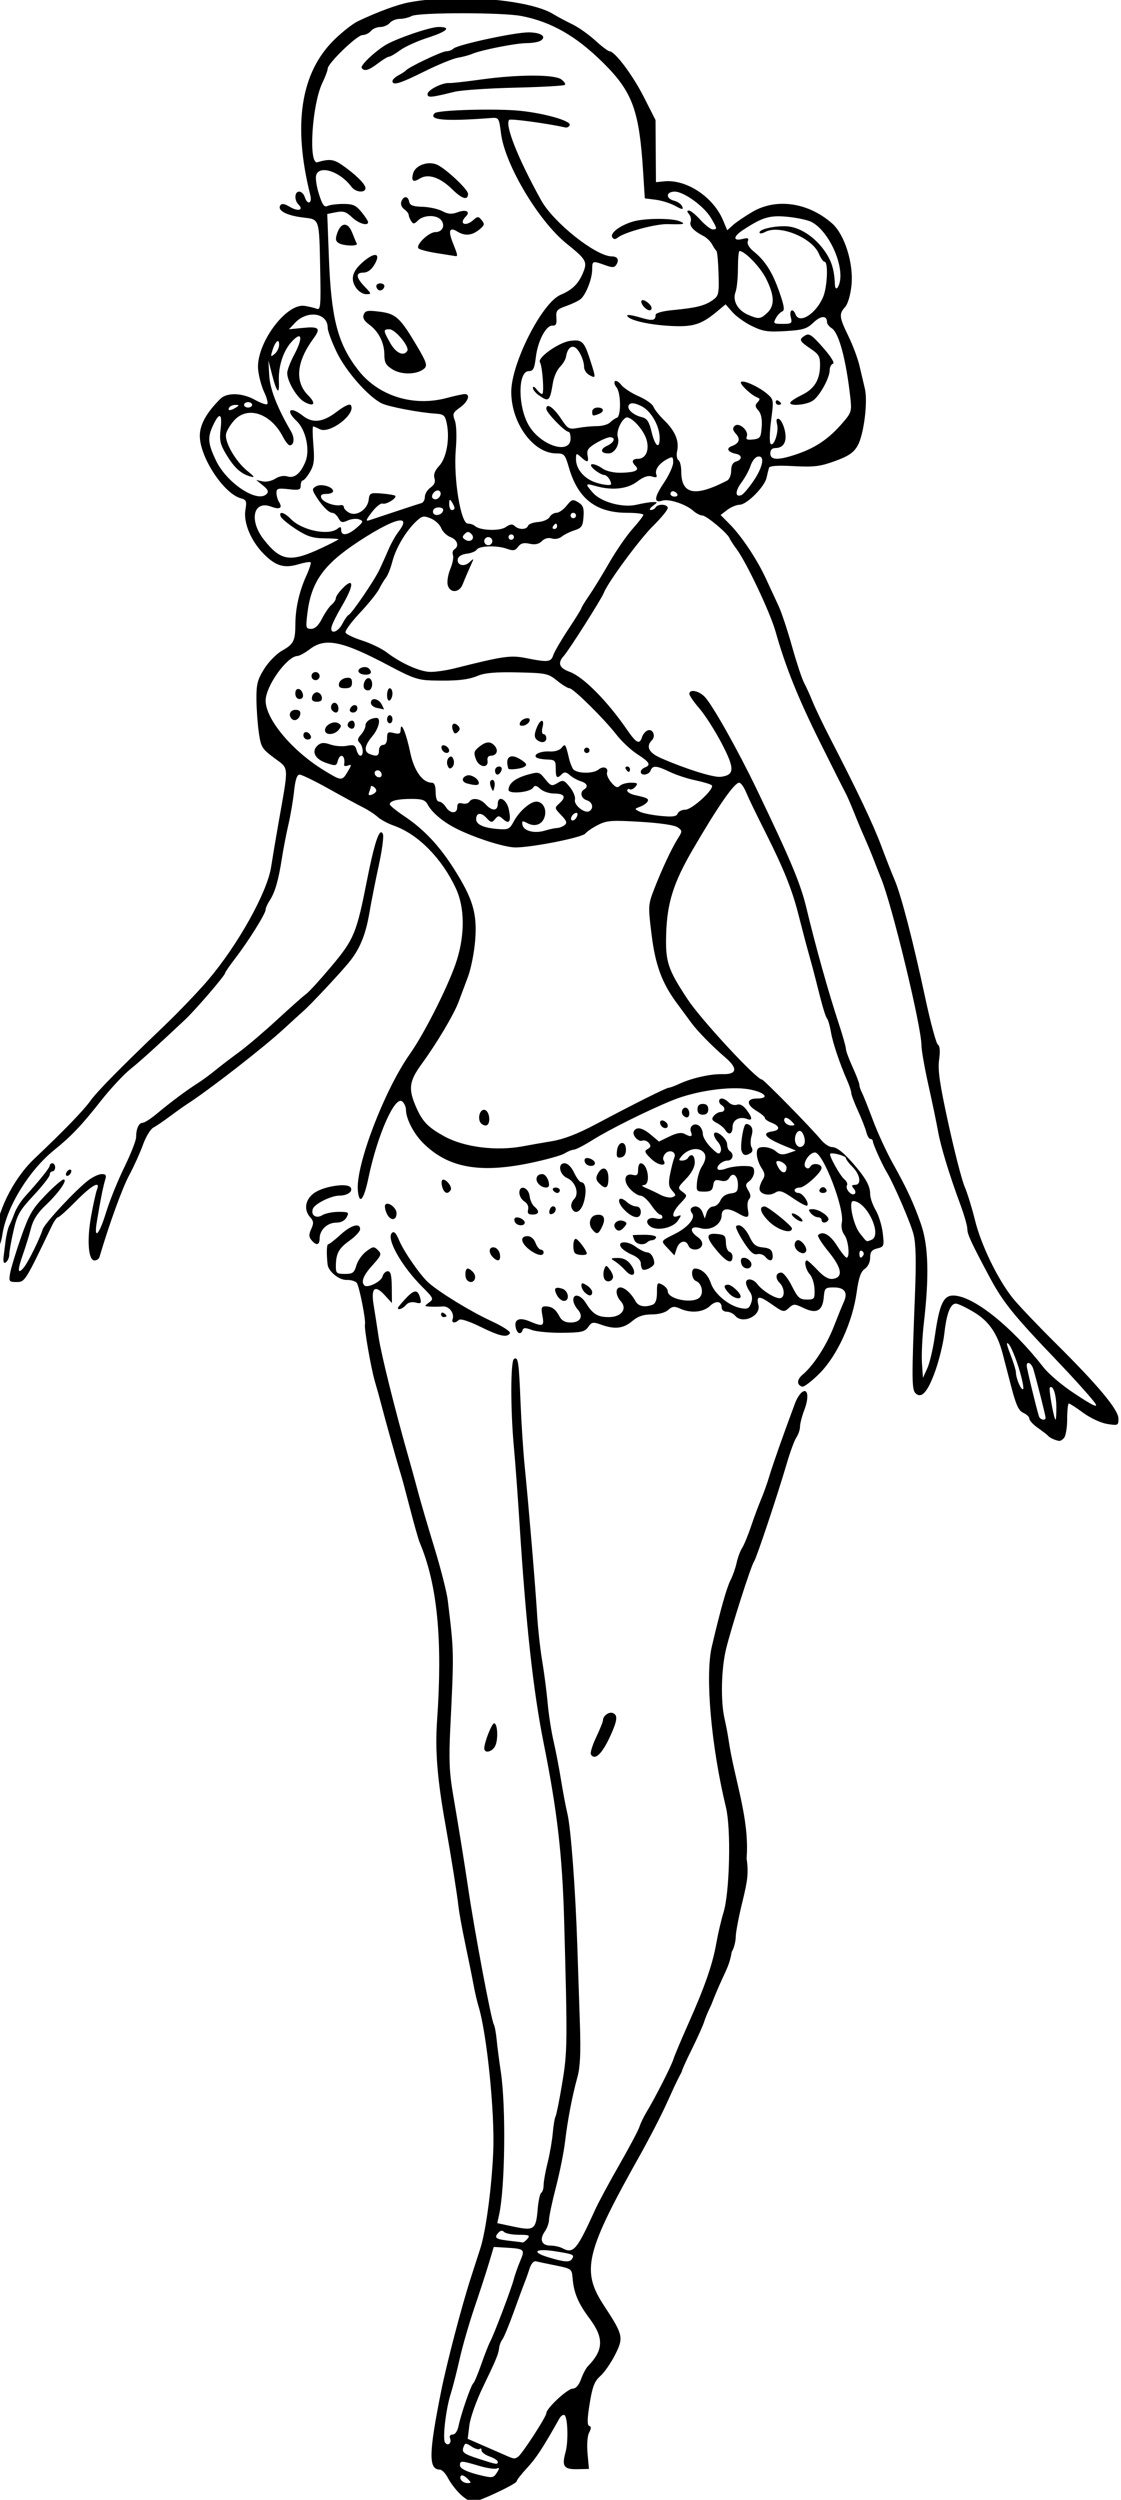 <?xml version="1.0" encoding="UTF-8"?>
<svg width="110.07mm" height="245.44mm" version="1.1" viewBox="0 0 110.07 245.44" xmlns="http://www.w3.org/2000/svg">
<g transform="translate(269.18 112.19)">
<path transform="scale(.265)" d="m-846.08-424.02c-6.494 0.031-12.875 0.53-18.273 1.566-4.297 0.825-11.613 3.536-18.861 6.99-1.849 0.881-5.757 3.945-8.684 6.809-12.455 12.184-15.445 31.483-8.912 57.543 0.8 3.191-1.052 3.871-2.043 0.75-0.349-1.1-1.28-2-2.068-2-1.731 0-1.894 3.137-0.248 4.783 2.059 2.059-0.126 2.683-3.147 0.898-2.124-1.255-3.093-1.4-3.621-0.545-1.132 1.832 2.307 3.685 8.205 4.422 6.514 0.814 6.199-0.13 6.606 19.709 0.264 12.863 0.106 14.688-1.213 14.164-0.833-0.331-2.864-0.824-4.514-1.096-6.939-1.142-18.184 14.218-17.277 23.602 0.242 2.509 1.251 6.267 2.24 8.35 0.989 2.082 1.509 4.075 1.156 4.428-0.353 0.353-2.384-0.339-4.516-1.537-4.735-2.661-10.446-2.836-12.889-0.393-5.088 5.088-7.529 9.428-7.598 13.514-0.134 7.873 8.806 21.591 15.199 23.324 2.047 0.555 2.245 1.055 1.697 4.297-0.804 4.758 2.076 11.603 6.918 16.445 4.377 4.377 7.482 5.277 12.756 3.697 2.204-0.66 4.219-0.988 4.479-0.729 0.26 0.26-0.443 2.482-1.562 4.939-2.618 5.747-4.048 12.021-4.078 17.895-0.033 6.297-0.622 7.478-4.932 9.9-2.033 1.142-5.013 4.181-6.623 6.754-2.477 3.959-2.917 5.676-2.877 11.178 0.026 3.575 0.419 9.129 0.875 12.342 0.776 5.467 1.143 6.077 5.707 9.484 5.583 4.168 5.446 2.235 1.67 23.674-1.066 6.05-2.33 13.574-2.811 16.719-1.442 9.436-12.376 29.018-23.445 41.99-3.618 4.239-10.948 11.889-16.291 17-16.338 15.627-24.702 24.13-27.309 27.762-2.537 3.535-9.681 10.906-20.687 21.348-8.008 7.596-14.303 20.511-14.303 29.342 0 4.87 1.661 4.087 2.447-1.154 1.545-10.304 9.825-23.825 19.264-31.457 6.394-5.171 10.06-9.039 17.395-18.354 3.38-4.293 8.194-9.468 10.699-11.5 4.083-3.313 9.273-8.002 20.279-18.332 3.944-3.701 14.916-16.472 14.916-17.361 0-0.308 1.688-2.756 3.75-5.441 4.859-6.325 11.25-16.55 11.25-17.998 0-0.622 0.691-2.186 1.535-3.475 1.952-2.979 3.225-7.396 4.496-15.588 0.555-3.575 1.642-9.2 2.416-12.5 0.774-3.3 1.709-8.812 2.078-12.25 0.469-4.37 1.092-6.25 2.07-6.25 0.77 0 5.564 2.329 10.652 5.176 5.089 2.847 10.827 5.959 12.752 6.918 1.925 0.959 4.4 2.567 5.5 3.574s3.798 2.464 5.996 3.236c8.975 3.153 17.794 12.074 23.012 23.283 3.228 6.933 3.368 16.768 0.379 26.445-2.639 8.544-11.826 26.922-17.428 34.867-9.508 13.484-20.159 41.422-19.285 50.584 0.533 5.585 2.217 3.547 3.953-4.781 3.286-15.769 9.781-30.454 12.479-28.215 0.767 0.637 1.395 2.016 1.395 3.066 0 3.277 2.755 8.695 6.197 12.186 9.096 9.224 20.768 11.481 39.484 7.633 5.95-1.224 11.815-2.844 13.033-3.6 1.218-0.755 2.793-1.391 3.5-1.412 0.707-0.021 3.76-1.594 6.785-3.496 6.433-4.044 20.781-11.175 29.908-14.863 8.474-3.425 21.065-5.229 28.072-4.023 5.975 1.028 8.147 3.422 3.103 3.422-4.019 0-4.061 2.311-0.084 4.66 1.65 0.975 3 2.135 3 2.58 0 0.445 1.125 1.237 2.5 1.76 3.109 1.182 3.233 2.758 0.25 3.182-4.237 0.602-2.619 2.466 4.75 5.473l4 1.633-2.809 0.959c-2.167 0.741-3.211 0.594-4.578-0.643-0.974-0.881-2.974-1.603-4.443-1.603-2.192 0-2.67 0.454-2.67 2.535 0 1.394 0.756 3.688 1.68 5.098 1.344 2.051 1.444 2.94 0.5 4.451-0.649 1.039-1.18 2.541-1.18 3.336 0 2.022 3.494 2.913 5.791 1.478 1.62-1.012 2.645-0.695 6.633 2.049 2.594 1.785 4.946 3.015 5.227 2.734 0.902-0.902-1.669-4.682-3.186-4.682-0.806 0-1.465-0.45-1.465-1s0.877-1 1.949-1c1.843 0 8.034-5.604 8.045-7.281 9e-3 -1.504-3.205-1.998-4.055-0.623-0.59 0.954-1.179 1.065-1.889 0.355-1.282-1.282 1.385-5.451 3.488-5.451 3.028 0 11.067 20.963 9.965 25.982-0.334 1.521 0.045 3.359 0.936 4.537 1.535 2.031 2.157 8.511 0.811 8.445-0.412-0.02-2.022-2.045-3.578-4.5-2.567-4.051-5.263-5.539-6.961-3.842-0.342 0.342 1.405 3.111 3.883 6.152 4.945 6.071 5.491 9.501 1.598 10.053-1.61 0.228-3.331-0.755-5.684-3.25-1.856-1.968-3.63-3.578-3.941-3.578-1.2 0-0.489 3.428 1.068 5.148 0.899 0.993 1.686 3.503 1.75 5.578 0.109 3.552-0.06 3.775-2.885 3.772-2.598-0.003-3.335-0.672-5.5-5-1.375-2.748-3.137-4.998-3.916-4.998-2.072 0-2.408 2.034-0.629 3.812 2.003 2.005 2.009 5.688 8e-3 5.688-1.945 0-6.562-2.921-8.271-5.232-1.514-2.048-4.193-2.361-4.193-0.49 0 0.703 0.618 2.165 1.373 3.25 0.945 1.359 1.096 2.711 0.486 4.346-0.746 2.001-1.36 2.277-3.918 1.766-4.433-0.887-9.672-5.291-10.971-9.225-1.06-3.213-3.459-5.414-5.904-5.414-1.616 0-1.274 3.984 0.396 4.625 2.065 0.793 2.928 4.202 1.498 5.924-2.243 2.702-11.961 0.936-11.961-2.174 0-0.717-0.9-1.786-2-2.375-1.842-0.986-2-0.761-2 2.857 0 2.659-0.511 4.124-1.582 4.535-2.92 1.121-5.34 0.622-6.377-1.315-1.522-2.843-3.992-5.078-5.613-5.078-1.904 0-1.816 2.913 0.152 5.088 2.575 2.846 0.281 5.912-4.424 5.912-4.146 0-5.931-1.102-8.5-5.25-1.885-3.043-4.656-3.685-4.656-1.078 0 0.919 0.729 2.478 1.621 3.463 2.282 2.522 1.052 4.865-2.555 4.865-2.089 0-3.355-0.681-4.182-2.25-1.436-2.727-2.805-3.714-5.18-3.734-1.512-0.013-1.692 0.537-1.139 3.484 0.74 3.946 0.249 4.157-4.793 2.051-3.904-1.631-5.872-0.644-5.041 2.533 0.563 2.152 1.895 2.535 2.5 0.719 0.304-0.913 1.096-0.928 3.334-0.062 1.614 0.624 6.662 1.104 11.219 1.066 7.205-0.06 8.475-0.339 9.738-2.143 1.305-1.863 1.791-1.952 4.785-0.869 5.042 1.823 8.231 1.464 11.51-1.295 2.156-1.814 4.145-2.5 7.248-2.5 2.58 0 5.004-0.658 6.109-1.658 1.504-1.361 2.288-1.451 4.375-0.5 3.94 1.795 8.564 1.4 11.061-0.945 2.314-2.174 4.389-1.861 4.389 0.662 0 0.793 0.844 1.441 1.877 1.441 1.033 0 2.438 0.675 3.123 1.5 2.695 3.247 9.607 0.059 8.598-3.965-0.888-3.538 0.251-3.6 4.965-0.277 4.183 2.949 4.481 3.013 6.291 1.375 1.796-1.626 2.098-1.623 5.576 0.035 4.702 2.242 6.952 1.017 7.381-4.019 0.292-3.438 0.511-3.648 3.781-3.648 3.933 0 5.244 1.897 3.672 5.318-0.552 1.2-2.227 5.326-3.723 9.17-2.732 7.021-7.553 14.465-11.535 17.811-2.196 1.845-2.286 3.776-0.207 4.469 0.646 0.215 3.56-2.007 6.477-4.938 6.523-6.555 12.192-18.939 13.723-29.979 0.757-5.459 1.531-7.704 3.01-8.723 1.179-0.812 1.992-2.503 1.992-4.143 0-2.158 0.582-2.915 2.633-3.43 2.518-0.632 2.608-0.882 2.035-5.719-0.329-2.781-1.514-6.608-2.633-8.504-1.119-1.896-2.035-4.553-2.035-5.904 0-2.765-1.344-5.402-5-9.809-4.306-5.19-7.225-7.621-9.152-7.621-1.023 0-2.87-1.235-4.104-2.744-3.455-4.227-21.131-22.256-21.82-22.256-2.015 0-22.588-22.201-27.545-29.725-7.396-11.226-8.27-13.893-7.957-24.275 0.345-11.459 2.693-18.921 9.799-31.139 9.336-16.052 15.447-24.861 17.248-24.861 0.573 0 1.669 1.462 2.434 3.25 1.375 3.212 3.088 6.762 7.711 15.98 6.396 12.754 9.538 20.622 11.789 29.527 1.355 5.358 3.106 11.992 3.893 14.742 0.786 2.75 1.989 7.25 2.67 10 2.304 9.299 3.394 12.996 4.127 14 0.402 0.55 1.03 2.8 1.397 5 0.645 3.875 3.279 11.682 6.125 18.152 0.762 1.733 1.387 3.673 1.387 4.312 0 0.64 1.114 3.597 2.475 6.572 1.361 2.975 2.759 6.548 3.107 7.938 0.349 1.39 1.037 2.525 1.527 2.525 0.49 0 0.891 0.393 0.891 0.873 0 0.918 3.418 8.565 4.973 11.127 2.686 4.425 9.055 19.15 10.107 23.365 0.869 3.48 1.016 9.886 0.516 22.5-1.219 30.721-1.198 34.932 0.182 36.312 2.222 2.222 4.562-0.404 7.363-8.268 1.452-4.075 2.958-10.297 3.348-13.826 0.818-7.42 2.229-11.084 4.271-11.084 0.792 0 3.857 1.462 6.812 3.25 5.416 3.276 8.548 7.822 10.506 15.25 0.435 1.65 1.841 7.05 3.125 12 1.838 7.09 2.806 9.211 4.564 9.988 1.228 0.543 2.232 1.524 2.232 2.182 0 0.657 1.462 2.216 3.25 3.465 1.788 1.248 3.475 2.561 3.75 2.918 0.275 0.357 1.175 0.905 2 1.219h2e-3c2.256 0.859 2.501 0.829 3.801-0.471 0.66-0.66 1.199-3.81 1.199-7 0-3.19 0.277-5.801 0.615-5.801 0.339 0 2.739 1.557 5.332 3.461 2.663 1.955 6.529 3.752 8.883 4.129 3.999 0.639 4.17 0.56 4.17-1.947 0-3.325-7.417-12.227-23.453-28.143-6.65-6.6-13.709-14.025-15.686-16.5-5.593-7.002-11.745-19.676-14.002-28.842-1.13-4.589-2.867-10.216-3.861-12.502-0.994-2.286-3.679-12.693-5.967-23.127-3.258-14.864-4.013-20.033-3.484-23.873 0.445-3.232 0.291-5.137-0.451-5.596-0.619-0.382-2.706-8.085-4.639-17.115-4.535-21.195-8.967-38.275-11.402-43.945-1.063-2.475-3.307-8.189-4.986-12.697-2.918-7.836-8.821-20.259-18.916-39.814-2.559-4.957-5.469-11.032-6.467-13.5-0.998-2.468-2.441-5.647-3.205-7.064-0.764-1.417-2.762-7.47-4.441-13.449-1.679-5.98-3.91-12.696-4.957-14.924s-3.141-6.751-4.656-10.051c-3.307-7.204-9.005-15.77-13.531-20.34l-3.309-3.34 2.457-1.887c1.351-1.038 3.419-1.898 4.594-1.91 2.652-0.028 9.249-6.651 9.984-10.023 0.3-1.375 0.698-3.008 0.885-3.629 0.232-0.775 3.105-0.981 9.166-0.656 7.519 0.403 9.785 0.125 15.277-1.871 5.006-1.819 6.878-3.081 8.371-5.643 2.305-3.956 3.888-16.317 2.715-21.201-0.462-1.925-1.354-5.714-1.98-8.422-0.627-2.708-2.471-7.652-4.098-10.986-3.431-7.033-3.57-8.256-1.236-10.834 1.021-1.128 1.98-4.414 2.361-8.08 0.833-8.018-2.547-18.803-7.17-22.875-8.79-7.743-20.556-9.488-29.412-4.363-2.75 1.591-6.005 3.79-7.234 4.887l-2.234 1.994-1.559-3.728c-3.592-8.596-13.548-15.196-21.721-14.396l-3.123 0.305-0.078-11.5-0.076-11.5-4.363-8.596c-4.121-8.12-10.725-16.904-12.709-16.904-0.496 0-2.881-1.808-5.299-4.018-2.417-2.21-6.243-4.905-8.5-5.99-2.257-1.085-5.454-2.796-7.104-3.801-6.109-3.72-20.94-5.917-35.227-5.85zm1.48 5.568c8.962-2e-3 18.483 0.339 22.002 1.022 11.113 2.156 20.289 7.4 30.295 17.318 10.879 10.783 13.38 17.579 14.814 40.25l0.633 10 4 0.5c2.2 0.275 5.45 1.293 7.223 2.262 2.699 1.475 3.129 1.515 2.641 0.242-0.321-0.836-1.658-1.791-2.973-2.121-3.245-0.814-3.097-3.383 0.195-3.383 3.384 0 10.886 5.44 13.416 9.729 2.365 4.008 2.405 4.271 0.658 4.271-0.737 0-2.772-1.575-4.523-3.5-1.752-1.925-3.679-3.5-4.283-3.5-0.777 0-0.766 0.401 0.041 1.373 0.627 0.755 0.888 2.033 0.578 2.84-0.576 1.502 1.16 3.405 4.787 5.248 1.125 0.571 2.539 1.939 3.143 3.039 0.604 1.1 1.347 2.225 1.65 2.5 0.304 0.275 0.653 4.1 0.775 8.5 0.207 7.439 0.053 8.119-2.188 9.709-2.909 2.063-6.073 2.859-14.641 3.674-3.932 0.374-6.5 1.077-6.5 1.783 0 2.16-1.148 2.344-5.834 0.934-2.566-0.772-4.666-1.096-4.666-0.721 0 1.529 7.002 3.309 15.053 3.826 9.242 0.594 12.216-0.288 18.416-5.465l2.969-2.478 2.531 2.891c1.392 1.59 4.667 3.924 7.277 5.188 4.042 1.957 5.871 2.228 12.332 1.836 6.553-0.397 7.974-0.829 10.424-3.176 2.728-2.613 4.998-2.696 4.998-0.182 0 0.66 0.798 1.699 1.772 2.307 2.626 1.64 5.282 11.508 6.85 25.449 0.595 5.292 0.457 5.772-2.746 9.5-5.413 6.298-10.476 9.64-18.375 12.133-5.963 1.881-8.5 1.671-8.5-0.707 0-1.29 0.668-2 1.879-2 3.141 0 4.439-2.497 3.457-6.65-0.481-2.032-1.448-3.888-2.148-4.121-0.895-0.298-1.097 0.286-0.676 1.963 0.708 2.82-1.207 8.554-2.412 7.223-0.455-0.502-0.367-4.384 0.195-8.625 0.994-7.504 0.957-7.768-1.387-9.805-3.018-2.622-8.912-5.312-9.766-4.457-0.676 0.677 3.788 4.92 6.041 5.742 1.048 0.382 1.064 0.75 0.08 1.793-0.986 1.045-0.922 1.657 0.312 3.022 1.029 1.137 1.444 3.173 1.236 6.064-0.285 3.968-0.566 4.381-3.199 4.682-2.22 0.253-2.757-0.014-2.318-1.156 0.815-2.125-2.976-5.392-4.494-3.873-0.87 0.87-0.755 1.593 0.473 2.949 1.796 1.984 1.231 3.524-1.69 4.606-2.104 0.779-1.211 2.233 1.719 2.797 2.333 0.449 2.337 2.204 8e-3 2.848-1.213 0.335-1.809 1.452-1.809 3.391 0 1.59-0.675 3.241-1.5 3.668-11.973 6.192-17 5.176-17-3.434 0-1.929-0.476-3.8-1.059-4.16-0.585-0.362-0.79-1.877-0.459-3.387 0.81-3.687-0.752-7.401-4.762-11.318-1.835-1.793-3.644-4.07-4.018-5.061-0.374-0.991-2.822-2.728-5.441-3.861-2.619-1.133-5.518-3.016-6.443-4.184-0.925-1.168-2.002-1.805-2.393-1.414-0.391 0.391-0.122 1.421 0.598 2.289 1.644 1.981 1.741 10.715 0.125 11.254-0.651 0.217-1.791 1.002-2.533 1.744-0.742 0.742-2.872 1.349-4.732 1.348-1.861-1e-3 -5.034 0.297-7.053 0.662-3.459 0.626-3.821 0.432-6.332-3.361-2.822-4.265-5.498-6.069-5.498-3.707 0 1.419 6.861 8.507 8.25 8.523 0.412 5e-3 0.75 1.103 0.75 2.441 0 6.205-11.045 2.76-15.494-4.832-4.097-6.989-4.088-20.1 0.012-20.102 1.639-9.4e-4 2.091-0.9 2.617-5.213 0.74-6.062 3.812-11.847 6.188-11.65 1.248 0.103 1.594-0.6 1.414-2.873-0.212-2.676 0.195-3.164 3.656-4.385 2.142-0.756 4.532-1.902 5.309-2.547 1.987-1.649 4.297-7.537 4.297-10.953 0-3.275 0.133-3.322 4.734-1.658 2.794 1.01 3.526 0.977 4.254-0.201 1.094-1.77 0.392-3.019-1.697-3.019-5.847 0-21.59-12.488-26.189-20.775-8.637-15.563-13.593-28.065-11.828-29.83 0.504-0.504 14.567 1.413 20.785 2.834 0.656 0.15 1.385-0.251 1.621-0.891 0.559-1.514-8.936-4.271-18.109-5.258-8.754-0.941-30.696-0.353-31.904 0.855-2.555 2.555 3.767 3.099 20.816 1.793 2.927-0.224 2.996-0.118 3.74 5.732 1.47 11.56 13.879 32.409 24.273 40.783 7.381 5.947 7.825 6.744 6.078 10.924-1.672 4.001-3.995 6.266-8.277 8.066-6.889 2.897-18.319 25.437-18.281 36.051 0.042 11.577 8.198 22.692 16.664 22.709 2.978 6e-3 3.276 0.343 4.723 5.32 3.347 11.512 10.051 16.686 21.619 16.686 3.289 0 5.966 0.338 5.951 0.75-0.016 0.412-1.835 2.775-4.043 5.25-2.208 2.475-6.081 8.1-8.605 12.5-2.524 4.4-5.88 9.874-7.457 12.164-1.577 2.29-2.867 4.394-2.867 4.676s-2.184 3.814-4.856 7.848-5.177 8.34-5.568 9.572c-0.811 2.555-2.011 2.689-9.936 1.098-5.85-1.175-8.333-0.824-26.6 3.769-3.003 0.755-7.053 1.349-9 1.32-3.874-0.058-10.848-3.173-16.15-7.217-1.864-1.421-5.967-3.404-9.115-4.406s-5.928-2.335-6.176-2.961c-0.248-0.626 2.148-3.902 5.322-7.279 3.174-3.378 6.383-7.365 7.131-8.861s1.901-3.398 2.561-4.223 1.727-3.525 2.369-6c1.295-4.99 5.025-11.271 8.801-14.818 2.206-2.072 2.785-2.189 5.428-1.094 1.627 0.674 3.362 2.289 3.856 3.588 0.494 1.299 2.031 2.792 3.416 3.318 2.585 0.983 3.347 3.376 1.449 4.549-0.587 0.363-0.817 1.315-0.51 2.115 0.307 0.8-0.134 3.111-0.98 5.137-0.846 2.025-1.283 4.699-0.971 5.943 0.784 3.124 4.294 2.973 5.551-0.238 0.842-2.151 2.137-5.165 3.857-8.98 0.244-0.54-0.317-0.222-1.246 0.707-1.975 1.975-4.87 1.254-4.424-1.102 0.183-0.966 1.519-1.762 3.297-1.965 1.643-0.187 3.307-0.855 3.697-1.486 0.912-1.476 7.458-1.681 11.182-0.35 2.378 0.85 3.112 0.718 4.18-0.742 0.962-1.316 2.053-1.604 4.242-1.123 2.06 0.452 3.433 0.158 4.566-0.975 1.016-1.016 2.386-1.377 3.672-0.969 1.164 0.37 2.744 0.074 3.654-0.682 0.882-0.732 2.999-1.781 4.703-2.332 2.699-0.873 3.135-1.517 3.387-5.002 0.234-3.239-0.135-4.261-1.941-5.377-2.026-1.252-2.422-1.138-4.326 1.25-1.153 1.446-2.845 2.627-3.76 2.627-0.915 0-2.062 0.716-2.551 1.59-0.489 0.874-2.397 1.693-4.24 1.82-1.843 0.128-3.528 0.763-3.744 1.412-0.498 1.493-3.474 1.53-4.941 0.062-0.821-0.821-1.686-0.717-3.273 0.395-2.25 1.576-9.589 1.317-11.461-0.404-0.522-0.481-1.708-0.875-2.633-0.875-2.615 0-5.343-16.732-4.459-27.35 0.41-4.916 0.271-9.231-0.35-10.863-0.918-2.414-0.708-2.935 1.932-4.814 3.007-2.141 3.985-4.981 1.709-4.959-0.688 7e-3 -3.706 0.664-6.707 1.463-12.361 3.289-25.249-0.762-32.674-10.271-7.654-9.802-10.067-19.034-10.924-41.812l-0.605-16.109 3.264-0.652c2.651-0.53 3.755-0.181 5.885 1.859 2.464 2.361 6.056 3.418 5.977 1.76-0.02-0.412-1.129-2.086-2.465-3.721-2.009-2.459-3.17-2.974-6.715-2.969-2.357 3e-3 -4.982 0.343-5.834 0.754-1.212 0.584-1.901-0.351-3.158-4.281-0.884-2.765-1.372-5.928-1.084-7.029 1.054-4.031 8.888-1.508 13.098 4.219 1.517 2.064 5.193 2.393 5.193 0.465 0-1.468-3.813-5.208-8.803-8.633-3.018-2.071-4.633-2.24-8.996-0.941-3.426 1.02-2.022-21.439 1.84-29.432 1.078-2.231 1.959-4.588 1.959-5.236 0-1.953 10.856-12.445 12.877-12.445 1.033 0 2.438-0.675 3.123-1.5 0.685-0.825 2.26-1.5 3.5-1.5 1.24 0 2.815-0.675 3.5-1.5 0.685-0.825 2.344-1.5 3.688-1.5s3.337-0.477 4.428-1.061c1.277-0.684 9.679-1.028 18.641-1.029zm-8.699 5.09c-3.226 0-16.154 4.461-19.936 6.879-4.214 2.694-9.066 7.401-8.527 8.273 0.881 1.426 2.57 0.961 5.996-1.652 1.803-1.375 3.671-2.5 4.15-2.5s2.329-1.075 4.109-2.389c1.78-1.314 6.367-3.395 10.193-4.625 7.315-2.352 8.96-3.986 4.014-3.986zm33.324 2c-5.229 0-26.354 4.574-27.799 6.019-0.539 0.539-1.728 0.98-2.641 0.98-1.596 0-13.915 5.848-14.941 7.094-0.275 0.334-1.512 1.141-2.75 1.793-1.238 0.652-2.25 1.618-2.25 2.148 0 1.792 2.695 0.982 11.816-3.551 4.998-2.483 10.57-4.769 12.385-5.08 1.814-0.311 4.199-0.953 5.299-1.426 3.364-1.446 16.169-3.979 20.197-3.994 2.091-8e-3 4.424-0.407 5.182-0.887 2.42-1.533 0.148-3.098-4.498-3.098zm1.514 16.018c-5.381 5e-3 -12.147 0.482-18.971 1.43-5.733 0.796-11.099 1.393-11.924 1.328-2.522-0.2-7.996 2.577-8 4.057v2e-3c1e-3 1.465 1.094 1.373 10-0.822 2.475-0.61 12.547-1.297 22.383-1.527 9.836-0.23 18.162-0.695 18.5-1.033 0.338-0.338-0.257-1.253-1.324-2.033-1.285-0.939-5.283-1.406-10.664-1.4zm-38.287 32.471c-2.739 0.076-5.398 1.603-5.973 3.801-0.741 2.832 0.025 3.405 2.494 1.863 3.076-1.921 7.465-0.472 11.986 3.959 3.728 3.654 5.885 4.274 5.885 1.689 0-1.655-8.689-9.732-11.701-10.877-0.856-0.326-1.778-0.461-2.691-0.436zm-8.707 12.57c-0.564-0.02-1.179 0.506-1.594 1.586-0.374 0.974 0.046 2.141 1.031 2.861 0.914 0.669 1.67 1.616 1.678 2.106 8e-3 0.489 0.419 1.524 0.91 2.301 0.756 1.194 1.15 1.155 2.555-0.25 2.064-2.064 6.86-2.162 8.51-0.174 1.689 2.035 0.539 4.512-2.094 4.512-2.479 0-7.456 4.851-6.217 6.059 0.452 0.44 3.52 1.227 6.82 1.75 3.3 0.523 6.338 1.004 6.75 1.07 1.049 0.169 0.966-0.3-0.875-4.9-1.818-4.545-1.241-6 1.658-4.189 2.759 1.723 5.386 1.503 8.074-0.674 2.012-1.629 2.143-2.108 0.967-3.525-1.222-1.472-1.534-1.485-3.047-0.115-2.94 2.661-5.59 1.489-2.844-1.258 1.834-1.834 0.05-2.743-3.072-1.565-2.166 0.818-3.463 0.719-5.652-0.428-1.563-0.819-4.886-1.544-7.387-1.611-3.47-0.094-4.626-0.535-4.883-1.867-0.212-1.102-0.725-1.668-1.289-1.688zm137.28 7.088c0.568-0.022 1.158-0.02 1.779 4e-3 0.71 0.027 1.461 0.083 2.269 0.16 3.449 0.331 7.43 1.158 8.848 1.838 5.434 2.607 10.876 12.609 10.906 20.043 0.015 3.657-1.92 6.596-2.053 3.117-0.162-4.252-0.87-7.281-2.328-9.955-3.575-6.558-10.117-11.327-15.807-11.525-4.413-0.154-9.797 1.103-9.797 2.287 0 0.552 0.894 0.478 2.115-0.176 5.275-2.823 17.434 2.141 19.916 8.133 0.667 1.61 1.607 2.928 2.09 2.928 1.424 0 1.005 9.467-0.582 13.129-2.696 6.224-8.774 10.028-10.178 6.371-0.963-2.508-2.442-1.673-1.772 1 0.583 2.324 0.372 2.5-3.016 2.5-3.367 0-3.56-0.156-2.543-2.057 0.605-1.131 1.678-2.278 2.385-2.549 0.99-0.38 0.748-2.029-1.051-7.178-2.572-7.36-5.202-11.53-9.467-15.004-1.721-1.402-2.583-2.873-2.227-3.801 0.462-1.204 0.044-1.378-2.045-0.854-3.47 0.871-3.403-0.908 0.123-3.244 5.515-3.655 8.454-5.012 12.432-5.168zm-43.879 0.957c-3.463 0.02-7.102 0.356-9.244 0.998-4.811 1.442-8.55 4.295-7.613 5.811 0.514 0.831 1.108 0.875 1.986 0.146 2.403-1.994 14.103-5.157 18.568-5.019 6.008 0.186 6.88-0.016 4.5-1.039-1.446-0.621-4.734-0.916-8.197-0.896zm-116.04 2.144c-1.004 0.022-1.992 1.047-2.703 3.07-0.762 2.166-0.652 3.008 0.48 3.725 1.75 1.107 7.301 1.278 6.732 0.207-0.219-0.412-0.984-2.235-1.699-4.051-0.784-1.991-1.806-2.973-2.811-2.951zm146.31 9.752c1.996 0 7.739 5.971 9.885 10.277 3.132 6.286 3.239 10.003 0.361 12.684-2.488 2.318-3.181 2.376-7.199 0.602-3.763-1.661-5.692-5.225-4.51-8.334 0.493-1.297 0.896-5.254 0.896-8.793 0-3.539 0.255-6.436 0.566-6.436zm-134.97 1.465c-0.811-0.024-2.231 0.69-4.076 2.211-4.304 3.547-5.253 6.554-3.106 9.832 0.908 1.386 2.594 2.492 3.797 2.492 2.094 0 2.077-0.09-0.523-2.805-3.289-3.433-3.425-5.195-0.402-5.195 1.466 0 2.905-1.051 4.016-2.932 1.373-2.324 1.338-3.573 0.295-3.603zm1.904 10.535c-1.546 0-1.986 1.18-0.859 2.307 0.799 0.799 2.359-0.104 2.359-1.365 0-0.518-0.675-0.941-1.5-0.941zm97.199 6.193c-0.15 6e-3 -0.274 0.05-0.365 0.141-0.34 0.34-0.049 1.304 0.646 2.143 1.39 1.675 3.019 2.024 3.019 0.646 0-1.119-2.251-2.971-3.301-2.93zm-101.12 3.99c-1.4 0.039-1.887 0.448-2.24 1.367-0.464 1.208 0.152 2.334 2.023 3.697 3.513 2.559 5.635 6.782 5.635 11.217 0 2.921 0.565 3.909 3.127 5.467 3.411 2.074 9.269 1.85 11.73-0.449 1.131-1.056 0.683-2.408-2.699-8.125-6.314-10.673-7.86-12.104-13.904-12.875-1.665-0.212-2.832-0.322-3.672-0.299zm-20.871 1.365c2.901 0.046 5.289 1.768 5.289 4.885 0 1.168 1.513 5.261 3.361 9.096 3.401 7.056 11.67 16.458 16.631 18.91 2.555 1.263 13.707 3.398 19.973 3.824 3.091 0.21 3.541 0.615 4.174 3.732 1.147 5.652-0.125 12.698-2.816 15.602-1.618 1.746-2.191 3.237-1.764 4.584 0.438 1.38-0.015 2.45-1.463 3.465-1.153 0.807-2.096 2.355-2.096 3.441 0 1.086-0.563 2.125-1.25 2.309-0.688 0.183-4.85 1.54-9.25 3.014-4.4 1.474-8.865 2.957-9.924 3.297-1.633 0.524-1.51 0.073 0.822-2.984 1.511-1.982 3.29-3.395 3.953-3.141 1.3 0.499 5.471-2.103 4.646-2.898-0.274-0.264-2.523-0.639-4.998-0.832-4.238-0.331-4.518-0.196-4.809 2.322-0.412 3.561-4.473 6.28-7.201 4.82-1.094-0.586-1.99-1.518-1.99-2.072s-0.563-0.896-1.25-0.758c-2.283 0.459-6.52-1.123-7.107-2.654-0.42-1.094 0.099-1.51 1.889-1.51 1.358 0 2.469-0.464 2.469-1.031 0-1.599-4.279-2.848-6.24-1.82-1.471 0.771-1.549 1.242-0.5 3.057 2.135 3.694 5.048 6.795 6.385 6.795 0.706 0 1.76 0.887 2.34 1.971 0.891 1.664 1.429 1.798 3.471 0.867 1.329-0.606 3.235-0.784 4.232-0.396 1.637 0.636 1.54 0.943-0.992 3.133-3.236 2.799-5.695 3.145-5.695 0.803 0-1.228-0.32-1.356-1.316-0.529-3.301 2.739-13.23 0.693-17.385-3.582-2.443-2.514-4.524-3.016-3.711-0.896 0.289 0.752 2.839 2.866 5.668 4.699 4.135 2.679 6.183 3.343 10.443 3.383 2.915 0.027 5.3 0.185 5.301 0.352 5.7e-4 0.166-2.878 1.65-6.396 3.297-11.41 5.339-14.943 4.827-21.195-3.074-5.672-7.168-4.012-14.824 2.668-12.303 3.182 1.201 4.312 0.505 2.873-1.77-0.505-0.799-0.926-2.298-0.934-3.332-0.013-1.638 0.563-1.815 4.484-1.373 3.915 0.441 4.5 0.262 4.5-1.371 0-1.032 0.354-1.877 0.785-1.877 0.431 0 1.617-1.409 2.635-3.131 1.508-2.553 1.743-4.4 1.273-10-0.317-3.778-0.348-6.869-0.068-6.869 0.279 0 1.341 0.446 2.361 0.992 3.698 1.979 13.613-5.598 11.596-8.861-0.405-0.655-2.389 0.263-5.195 2.404-5.199 3.968-8.927 4.4-12.658 1.465-4.636-3.647-6.54-2.051-2.303 1.93 3.488 3.277 5.124 10.818 3.297 15.189-1.845 4.415-4.094 6.215-6.723 5.381-1.239-0.393-3.049-0.042-4.422 0.857-1.278 0.837-3.394 1.287-4.701 0.998l-2.377-0.525 2.5 2.031c1.887 1.533 2.219 2.314 1.35 3.186-3.436 3.448-14.815-4.11-18.77-12.469-3.007-6.356-3.166-8.537-0.965-13.176 2.293-4.832 3.388-4.212 2.707 1.535-0.491 4.142-0.174 5.632 1.969 9.25 2.916 4.925 5.47 7.316 8.854 8.287 2.029 0.583 1.903 0.307-0.895-1.973-4.471-3.643-8.613-10.92-7.879-13.846 0.319-1.272 1.695-3.515 3.057-4.984 5.002-5.397 13.521-2.471 17.994 6.178 0.896 1.733 2.021 3.15 2.498 3.15 1.634 0 1.908-2.712 0.518-5.106-5.195-8.941-7.828-15.707-8.109-20.836l-0.305-5.559 1.352 5.281c1.709 6.674 2.791 7.821 2.535 2.689-0.282-5.646 1.599-11.49 4.811-14.938 3.773-4.051 4.215-1.396 0.826 4.977-1.401 2.634-2.547 5.64-2.547 6.68 0 3.149 3.656 9.289 6.408 10.762 3.623 1.939 4.385 0.571 1.365-2.449-5.071-5.071-4.369-12.48 2.006-21.162 2.779-3.784 2.014-4.457-4.332-3.814l-4.805 0.486 2.248-2.394c1.996-2.124 4.564-3.104 6.82-3.068zm28.17 5.451c2.159 0 7.539 6.511 6.615 8.006-1.334 2.158-4.216 0.837-6.312-2.893-2.661-4.734-2.683-5.113-0.303-5.113zm155.04 1.963c-0.374 3e-3 -0.724 0.146-1.113 0.389-2.319 1.448-2.068 2.014 2.191 4.902 3.08 2.089 3.49 2.867 3.42 6.477-0.1 5.125-2.247 8.485-6.803 10.646-1.943 0.922-3.802 2.115-4.133 2.65-0.989 1.601 5.874 1.11 8.307-0.594 2.571-1.801 6.209-8.428 6.209-11.311 0-1.076 0.548-2.138 1.219-2.361 0.731-0.244-0.747-2.637-3.689-5.975-3.159-3.583-4.485-4.833-5.607-4.824zm-85.957 2.176c-0.612-0.017-1.319 0.048-2.156 0.16-4.169 0.559-12.203 6.253-11.174 7.918 0.957 1.548 1.668 11.783 0.818 11.783-0.403 0-1.33-0.787-2.061-1.75-0.737-0.97-1.342-1.218-1.361-0.557-0.018 0.656 0.969 1.894 2.191 2.75 3.752 2.628 4.076 2.336 5.256-4.748 0.349-2.093 1.513-4.684 2.586-5.758 1.073-1.073 2.073-2.737 2.223-3.695 0.429-2.753 1.662-4.198 3.109-3.643 1.596 0.613 3.603 4.741 3.603 7.412 0 1.055 0.9 2.4 2 2.988 2.418 1.294 2.424 1.205 0.348-5.312-1.871-5.874-2.732-7.476-5.383-7.549zm-110.48 0.23c0.314-0.049 0.52 0.357 0.52 1.309 0 1.143-0.74 2.691-1.645 3.441-1.472 1.221-1.564 1.104-0.887-1.127 0.666-2.194 1.489-3.541 2.012-3.623zm185.13 21.975c-0.359-0.06-0.611 0.161-0.611 0.598 0 0.582 0.45 1.059 1 1.059 0.55 0 1-0.199 1-0.441 0-0.243-0.45-0.719-1-1.059-0.138-0.085-0.269-0.136-0.389-0.156zm-196.11 0.656c0.825 0 1.5 0.45 1.5 1s-0.675 1-1.5 1c-0.825 0-1.5-0.45-1.5-1s0.675-1 1.5-1zm142.35 0.422c0.778-0.021 1.854 0.313 3.295 1.01 3.637 1.76 6.854 7.344 6.854 11.896 0 4.341-1.708 3.058-2.978-2.238-0.95-3.962-1.67-5.036-3.721-5.551-3.466-0.87-5.875-3.364-4.539-4.699 0.266-0.266 0.623-0.405 1.09-0.418zm-147.04 0.594c1.457 0.013 1.484 0.149 0.191 0.984-1.958 1.266-3.282 1.266-2.5 0 0.34-0.55 1.379-0.992 2.309-0.984zm134.19 0.984c-1.111 0-2 0.667-2 1.5 0 1.683 0.183 1.75 2.418 0.893 2.234-0.857 1.966-2.393-0.418-2.393zm10.717 3.672c1.808-0.271 6.115 4.288 7.322 7.945 1.311 3.972-0.11 7.383-3.074 7.383-2.186 0-2.524 1.04-0.877 2.688 1.571 1.571-0.185 2.367-5.453 2.473-2.612 0.052-5.395-0.579-6.76-1.535-3.446-2.414-5.988-2.069-3.014 0.408 1.298 1.082 2.937 1.967 3.643 1.967 1.001 0 2.496 2.018 2.496 3.369 0 0.742-4.02 0.161-6.674-0.965-3.785-1.606-6.326-4.933-6.326-8.281 0-2.293 0.104-2.338 1.828-0.777 2.467 2.231 2.977 2.085 2.445-0.695-0.357-1.868 0.298-2.79 3.195-4.5 2.005-1.183 4.294-2.15 5.088-2.15 2.299 0 1.672 1.939-1.025 3.168-2.737 1.247-2.462 2.832 0.492 2.832 2.339 0 4.304-3.392 3.477-6-0.629-1.983 0.965-5.958 2.891-7.207 0.097-0.063 0.206-0.103 0.326-0.121zm49.092 14.461c2.174 0.055 1.3 4.168-2.055 9.084h-2e-3c-1.786 2.617-3.797 4.971-4.469 5.229-2.377 0.913-2.361-1.478 0.033-4.689 1.335-1.791 2.86-4.606 3.389-6.256 0.528-1.65 1.712-3.144 2.629-3.322 0.172-0.033 0.33-0.049 0.475-0.045zm-32.447 0.324c0.559-0.038 0.639 0.525 0.639 1.908 0 1.339-1.574 4.774-3.498 7.633-3.609 5.363-3.751 7.533-0.422 6.477 2.327-0.739 8.708 1.382 11.359 3.775 1.066 0.963 2.587 1.75 3.379 1.75 1.502 0 9.382 6.592 10.088 8.439 0.223 0.584 1.408 2.411 2.635 4.061 3.655 4.916 12.436 23.517 14.4 30.5 3.648 12.97 8.318 24.6 16.414 40.887 4.542 9.137 8.756 17.513 9.365 18.613s2.089 4.475 3.289 7.5c1.2 3.025 2.991 7.3 3.978 9.5 0.987 2.2 2.573 6.025 3.523 8.5 0.951 2.475 2.098 5.4 2.551 6.5 4.068 9.893 14.932 54.859 14.943 61.854 3e-3 1.73 1.158 8.322 2.568 14.646 1.41 6.325 3.005 13.975 3.541 17 1.034 5.835 4.141 16.047 8.336 27.396 1.402 3.793 2.551 7.843 2.553 9 4e-3 1.943 1.447 5.053 8.305 17.891 4.934 9.237 8.895 14.136 25.191 31.158 5.435 5.677 11.201 12.065 13.373 14.816 2.243 2.841 0.071 1.899-7.873-3.42-4.125-2.762-8.958-6.894-10.74-9.182-11.935-15.319-26.195-26.66-33.521-26.66-3.613 0-5.096 3.285-6.769 15-0.668 4.675-1.936 10.075-2.816 12l-1.602 3.5-0.369-5.5c-0.204-3.025 0.123-9.775 0.729-15 2.005-17.314 1.667-28.558-1.1-36.5-2.668-7.66-5.208-13.137-10.436-22.5-2.303-4.125-5.619-11.325-7.367-16-1.748-4.675-3.589-9.281-4.092-10.236-0.503-0.955-0.916-2.222-0.916-2.814 0-0.593-1.125-3.537-2.5-6.543-1.375-3.006-2.5-6.07-2.5-6.809s-1.167-4.886-2.596-9.219c-3.874-11.751-8.617-28.682-12.012-42.879-2.178-9.108-5.731-17.6-18.404-44-6.901-14.375-16.311-31.138-19.229-34.25-2.196-2.343-5.76-3.055-5.76-1.152 0 0.603 1.688 3.046 3.75 5.428 2.062 2.382 5.769 8.195 8.236 12.918 4.915 9.409 4.838 11.758-0.404 12.381-2.641 0.314-13.25-3.021-22.176-6.969-4.45-1.968-5.593-4.268-3.273-6.588 1.537-1.537 0.327-4.381-1.557-3.658-0.825 0.317-1.772 1.433-2.106 2.482-0.925 2.914-2.08 2.336-5.627-2.82-7.281-10.583-16.172-19.538-21.203-21.357-3.884-1.404-4.557-3.244-2.156-5.896 1.899-2.098 13.934-21.057 14.801-23.316 1.501-3.912 13.235-19.86 18.273-24.836 2.987-2.95 5.433-5.928 5.436-6.615 7e-3 -1.485-3.606-1.686-4.494-0.25-0.34 0.55-1.154 0.986-1.809 0.969-0.655-0.018-0.318-0.693 0.75-1.5 1.921-1.453 1.921-1.469 0-1.445-1.068 0.013-3.741 0.452-5.941 0.975-5.207 1.237-13.245-0.969-16.291-4.473-2.9-3.335-2.806-3.557 1.035-2.455 6.079 1.743 11.795 1.138 15.428-1.633 2.347-1.79 4.002-2.358 5.494-1.885 1.594 0.506 2.001 0.321 1.598-0.729-0.664-1.731 0.995-4.102 3.986-5.695 0.767-0.409 1.276-0.649 1.611-0.672zm-86.736 12.262c1.003-0.104 1.672 0.992 0.875 2.281-0.34 0.55-1.015 1-1.5 1-1.58 0-1.82-1.472-0.447-2.74 0.367-0.339 0.738-0.506 1.072-0.541zm87.316 0.281c0.518 0 1.219 0.45 1.559 1 0.34 0.55-0.084 1-0.941 1-0.857 0-1.559-0.45-1.559-1 0-0.55 0.424-1 0.941-1zm-82.68 3.217c0.026-6e-3 0.055-4e-3 0.086 8e-3 0.149 0.057 0.358 0.321 0.652 0.775 0.533 0.825 0.977 1.837 0.984 2.25 8e-3 0.412-0.434 0.75-0.984 0.75-0.55 0-0.992-1.012-0.984-2.25 7e-3 -0.995 0.065-1.488 0.246-1.533zm-4.178 2.783c1.222 0 1.91 0.517 1.666 1.25-0.63 1.892-3.75 2.162-3.75 0.324 0-0.928 0.856-1.574 2.084-1.574zm49.916 2c0.55 0 1 0.45 1 1s-0.45 1-1 1c-0.55 0-1-0.45-1-1s0.45-1 1-1zm-63.924 2.824c1.449 0.076 1.257 1.478-0.928 4.291-1.019 1.312-2.627 4.185-3.574 6.385-0.947 2.2-2.462 5.575-3.365 7.5-1.871 3.987-10.268 16.326-11.461 16.84-0.434 0.187-1.467 1.65-2.295 3.25-1.8 3.481-4.964 4.095-3.904 0.758 0.376-1.184 1.928-4.265 3.451-6.848 3.238-5.489 4.502-9 3.242-9-1.215 0-5.242 4.372-5.242 5.691 0 0.585-0.707 1.651-1.572 2.369-0.865 0.718-2.45 3.024-3.522 5.123-1.32 2.588-2.62 3.816-4.041 3.816-1.965 0-2.051-0.357-1.395-5.75 1.42-11.655 5.968-18.063 18.834-26.531 8.03-5.285 13.654-8.006 15.771-7.894zm57.482 1.176c0.243 0 0.441 0.45 0.441 1s-0.476 1-1.059 1c-0.582 0-0.781-0.45-0.441-1 0.34-0.55 0.816-1 1.059-1zm-32.566 3.109c0.373-6e-3 0.742 0.225 1.209 0.691 1.622 1.622-0.196 3.439-2.201 2.199-1.181-0.73-1.231-1.169-0.242-2.158 0.483-0.483 0.861-0.726 1.234-0.732zm16.008 0.891c0.55 0 1 0.45 1 1s-0.45 1-1 1c-0.55 0-1-0.45-1-1s0.45-1 1-1zm-8.5 1c0.825 0 1.5 0.675 1.5 1.5s-0.675 1.5-1.5 1.5c-0.825 0-1.5-0.675-1.5-1.5s0.675-1.5 1.5-1.5zm-58.781 39.113c4.836 0.165 11.5 2.929 22.658 8.873 7.944 4.231 10.267 5.013 15.248 5.135 9.203 0.225 13.332-0.205 17.105-1.781 2.504-1.046 6.656-1.39 14.633-1.215 10.548 0.232 11.321 0.394 14.615 3.061 1.913 1.549 3.977 2.814 4.588 2.814 1.406 0 12.813 11.267 17.434 17.219 1.925 2.48 5.412 5.736 7.75 7.236 4.539 2.914 5.141 3.989 2.75 4.906-0.825 0.317-1.5 1.04-1.5 1.607 0 1.6 2.993 1.215 3.639-0.469 0.764-1.992 2.174-1.893 7.127 0.5 2.277 1.1 6.524 2.499 9.438 3.107 2.914 0.609 5.653 1.438 6.088 1.842 1.271 1.18-7.253 9.051-9.801 9.051-1.251 0-2.523 0.645-2.826 1.434-0.427 1.113-1.851 1.306-6.357 0.863-3.194-0.313-6.69-1.025-7.769-1.582-1.925-0.993-1.921-1.027 0.148-1.793 1.161-0.429 2.409-1.267 2.775-1.859 0.685-1.109 0.019-1.462-4.711-2.498-1.512-0.331-2.75-1.071-2.75-1.643 0-0.572 0.399-0.794 0.887-0.492 0.488 0.301 1.443-0.121 2.123-0.939 1.046-1.261 0.787-1.49-1.688-1.49-1.607 0-3.444 0.522-4.082 1.16-0.88 0.88-1.645 0.578-3.17-1.25-1.106-1.325-1.819-2.957-1.584-3.627 0.651-1.857-1.377-2.617-3.121-1.17-2.026 1.681-8.341 1.524-9.486-0.236-0.493-0.758-1.155-2.502-1.471-3.877-1.232-5.36-1.434-5.652-2.728-3.951-0.689 0.905-2.483 1.476-4.318 1.373-3.383-0.189-6.244 1.03-5.1 2.174 0.387 0.387 2.176 0.75 3.973 0.805 3 0.092 3.263 0.365 3.256 3.35-0.01 3.499 0.447 3.914 2.287 2.074 0.902-0.902 1.589-0.814 2.949 0.381 0.976 0.857 2.786 1.867 4.023 2.244 2.381 0.725 2.912 2.023 1.25 3.051-1.685 1.041-1.113 3.329 1 4 2.137 0.678 2.68 2.963 0.957 4.027-1.698 1.05-5.841-2.24-5.346-4.244 0.242-0.98-0.609-3.079-1.893-4.662-2.137-2.635-2.525-2.762-4.596-1.5-2.069 1.261-2.457 1.137-4.547-1.455-2.224-2.758-2.401-2.8-6.68-1.586-4.443 1.261-6.896 3.244-6.896 5.576 0 1.672 8.004 0.956 9.098-0.814 0.604-0.977 1.206-0.875 2.67 0.449 1.039 0.941 3.29 1.709 5.002 1.709 3.96 0 4.728 1.242 2.188 3.541-1.989 1.8-1.989 1.818 0.561 4.479 2.014 2.102 2.285 2.888 1.272 3.689-0.709 0.56-1.964 1.042-2.789 1.068-0.825 0.027-2.85 0.46-4.5 0.963-3.876 1.181-7.896 0.159-8.334-2.117-0.296-1.535-0.042-1.627 1.783-0.65 2.935 1.571 5.727 0.452 6.494-2.603 0.701-2.795-0.813-5.369-3.158-5.369-2.219 0-6.306 3.573-8.281 7.238-1.633 3.03-2.07 3.236-6.131 2.906-5.151-0.418-7.873-1.671-7.873-3.621 0-2.412 1.798-2.656 3.793-0.516 1.711 1.836 2.048 1.89 3.203 0.498 1.167-1.406 1.46-1.402 3.049 0.035 2.257 2.043 2.979 0.81 2.086-3.559-0.804-3.93-4.131-5.585-4.131-2.055 0 2.63-2.155 2.664-4.5 0.072-1.974-2.181-4.988-2.635-6.053-0.912-0.37 0.598-1.523 0.865-2.561 0.594-1.362-0.356-1.887 0.036-1.887 1.412 0 2.504-2.647 2.445-4.232-0.094-0.687-1.1-1.815-2-2.508-2-0.773 0-1.26-1.353-1.26-3.5 0-2.384-0.459-3.5-1.443-3.5-3.402 0-6.583-4.448-7.965-11.141-1.484-7.187-3.503-12.009-3.561-8.5-0.024 1.479-0.542 1.73-2.531 1.23-2.171-0.545-2.5-0.297-2.5 1.891 0 1.573-0.564 2.519-1.5 2.519-0.833 0-1.5 0.889-1.5 2 0 2.091-0.775 2.407-3.418 1.393-2.273-0.872-1.953-3.162 0.918-6.574 2.467-2.931 3.369-6.818 1.582-6.818-2.138 0-4.082 1.324-4.082 2.779 0 0.86-0.754 2.397-1.676 3.416-1.285 1.42-1.402 2.127-0.5 3.029 1.373 1.373 1.582 4.775 0.293 4.775-0.486 0-1.136-0.962-1.443-2.137-0.464-1.774-1.068-2.035-3.566-1.535-1.655 0.331-4.39 0.122-6.078-0.467-2.318-0.808-3.445-0.76-4.598 0.197-2.607 2.163-1.294 5.127 2.916 6.578 3.582 1.235 3.885 1.19 4.367-0.654 0.87-3.325 2.996-2.074 2.363 1.391-0.088 0.48 0.544 0.604 1.404 0.273 1.244-0.477 1.361-0.247 0.574 1.127-2.766 4.828-2.565 4.811-9.232 0.775-11.875-7.187-21.824-19.024-21.824-25.963 0-5.346 7.923-16.443 11.816-16.549 0.724-0.02 2.793-1.162 4.596-2.537 2.162-1.649 4.405-2.486 7.307-2.387zm12.969 9.041c-1.355 0.014-2.757 0.924-2.191 1.84 0.787 1.273 4.504 1.326 4.504 0.064 0-0.518-0.471-1.232-1.047-1.588-0.367-0.227-0.814-0.321-1.266-0.316zm-18.188 1.846c-0.825 0-1.5 0.675-1.5 1.5s0.675 1.5 1.5 1.5c0.825 0 1.5-0.675 1.5-1.5s-0.675-1.5-1.5-1.5zm11.846 2.121c-0.178 9e-3 -0.373 0.03-0.586 0.061-1.232 0.176-2.389 1.106-2.572 2.068-0.248 1.3 0.329 1.75 2.24 1.75 1.935 0 2.572-0.512 2.572-2.068 0-1.375-0.412-1.871-1.654-1.811zm7.781 0.125c-1.229-0.04-2.354 2.578-1.539 3.897h2e-3c0.327 0.529 1.117 0.79 1.754 0.578 1.486-0.496 1.51-3.936 0.029-4.43-0.082-0.027-0.164-0.042-0.246-0.045zm7.873 3.754c-0.55 0-1 1.151-1 2.559 0 1.451 0.433 2.292 1 1.941 0.55-0.34 1-1.491 1-2.559 0-1.067-0.45-1.941-1-1.941zm-34.008 0.264c-0.544 0.053-0.992 0.588-0.992 1.654 0 1.228 0.647 2.082 1.574 2.082 0.931 0 1.441-0.679 1.25-1.666-0.274-1.411-1.133-2.139-1.832-2.07zm7.008 1.236c-0.81 0-1.623 0.787-1.809 1.75-0.236 1.228 0.302 1.75 1.809 1.75 1.506 0 2.047-0.522 1.81-1.75-0.185-0.963-1.001-1.75-1.81-1.75zm21.23 2.537c-0.699 0.017-1.23 0.465-1.23 1.395 0 0.787 1.012 1.625 2.25 1.863 1.238 0.238 2.378 0.493 2.535 0.568 0.157 0.075-0.196-0.763-0.785-1.863-0.693-1.294-1.87-1.984-2.769-1.963zm-14.604 1.346c-1.014-0.116-1.841 1.463-1.127 2.617 0.34 0.55 1.041 1 1.559 1 1.218 0 1.226-2.706 0.012-3.457-0.149-0.092-0.298-0.144-0.443-0.16zm7.221 0.875c-0.615 0.088-1.308 0.628-1.617 1.555-0.218 0.653 0.315 1.188 1.185 1.188s1.584-0.711 1.584-1.582c0-0.883-0.537-1.248-1.152-1.16zm-21.773 1.742c-2 0-2.802 1.94-1.387 3.356 1.072 1.072 2.78 0.153 3.137-1.688 0.218-1.124-0.352-1.668-1.75-1.668zm34.926 2c-0.55 0-1 0.675-1 1.5s0.45 1.5 1 1.5c0.55 0 1-0.675 1-1.5s-0.45-1.5-1-1.5zm51.178 1.098c-0.201-0.016-0.444 1e-3 -0.729 0.057-0.98 0.19-1.984 0.951-2.231 1.691-0.287 0.861 0.194 1.221 1.334 1 0.98-0.19 1.984-0.951 2.231-1.691 0.215-0.645-3e-3 -1.008-0.605-1.057zm-65.119 0.902c-1.261 0-2.164 1.562-1.365 2.361 1.126 1.126 2.307 0.685 2.307-0.861 0-0.825-0.424-1.5-0.941-1.5zm70.236 0.07c-0.504 0.093-1.285 1.067-1.957 2.848-0.79 2.093-0.796 3.224-0.019 4 1.567 1.567 3.682 1.327 3.682-0.418 0-0.825-0.459-1.5-1.02-1.5-0.588 0-0.752-1.058-0.391-2.5 0.436-1.737 0.209-2.523-0.295-2.43zm-76.818 0.59c-1.648 0.103-3.477 1.403-3.477 2.875 0 1.948 3.417 1.873 5.064-0.111 1.081-1.303 1.068-1.724-0.074-2.43-0.435-0.269-0.964-0.368-1.514-0.334zm44.475 0.455c-0.772-0.015-1.123 0.992-0.541 2.51h-2e-3c0.5 1.304 0.935 1.433 1.824 0.543 0.891-0.89 0.886-1.45-0.016-2.352-0.477-0.477-0.915-0.694-1.266-0.701zm-54.797 3.143c-0.615-0.088-1.154 0.275-1.154 1.158 0 0.871 0.713 1.584 1.584 1.584 0.871 0 1.405-0.534 1.188-1.188-0.309-0.927-1.002-1.467-1.617-1.555zm67.244 3.826c-0.949 0.049-2.03 0.606-3.353 1.678-1.872 1.516-2.026 2.157-1.107 4.574 1.18 3.104 4.792 3.425 4.269 0.379-0.168-0.981 0.342-1.715 1.191-1.715 2.148 0 2.968-1.854 1.566-3.543-0.798-0.962-1.617-1.422-2.566-1.373zm-16.346 1.051c-0.284-0.036-0.54 0.02-0.719 0.199-0.294 0.293-0.237 1.013 0.125 1.6 0.815 1.318 2.541 1.403 2.541 0.125 0-0.885-1.097-1.816-1.947-1.924zm52.947 0.865c-0.55 0-1 0.45-1 1s0.45 1 1 1c0.55 0 1-0.45 1-1s-0.45-1-1-1zm-27.461 3.238c-1.813-0.11-2.532 1.517-1.615 4.512 0.192 0.627 4.721 0.128 5.959-0.656 1.086-0.688 0.82-1.242-1.242-2.594-1.226-0.803-2.277-1.212-3.102-1.262zm-22.922 0.045c-0.227 0.02-0.483 0.182-0.783 0.482-0.605 0.605-0.8 1.88-0.434 2.834 0.484 1.261 0.966 1.435 1.766 0.635 0.605-0.605 0.8-1.88 0.434-2.834-0.303-0.788-0.604-1.151-0.982-1.117zm17.852 3.717c-0.808 0-1.469 0.675-1.469 1.5s0.401 1.5 0.893 1.5 1.152-0.675 1.469-1.5c0.351-0.914 2e-3 -1.5-0.893-1.5zm47.473 0c-0.582 0-0.781 0.45-0.441 1 0.34 0.55 0.816 1 1.059 1 0.243 0 0.441-0.45 0.441-1s-0.476-1-1.059-1zm-92.352 1.406c0.742 0.052 1.41 0.785 1.41 1.762 0 0.458-0.424 0.832-0.941 0.832-1.357 0-2.249-1.765-1.215-2.404 0.242-0.149 0.499-0.207 0.746-0.189zm33.562 1.834c-0.229 5e-3 -0.444 0.043-0.639 0.117-2.042 0.784-1.914 2.391 0.236 2.953 2.985 0.78 4.25 0.725 4.25-0.188 0-1.363-2.243-2.916-3.848-2.883zm8.932 1.717c-0.212-0.022-0.453 0.08-0.707 0.334-0.343 0.343-0.274 1.43 0.154 2.416 0.744 1.713 0.799 1.712 1.213-0.035 0.351-1.478-0.023-2.65-0.66-2.715zm-44.789 2.246c0.181 0.025 0.43 0.127 0.705 0.297 0.55 0.34 1 0.994 1 1.453s-0.725 1.111-1.611 1.451c-1.18 0.453-1.447 0.191-1-0.975 0.336-0.876 0.611-1.808 0.611-2.07 0-0.131 0.114-0.182 0.295-0.156zm14.752 4.797c3.97 0 5.096 0.401 6.029 2.144 1.566 2.926 5.625 6.343 10.424 8.779 6.921 3.513 18.088 7.078 22.121 7.061 6.293-0.027 24.684-3.691 25.826-5.144 0.579-0.737 2.705-2.179 4.725-3.205 3.252-1.652 5.044-1.783 15.705-1.143 7.359 0.442 12.731 1.24 13.828 2.051 1.719 1.27 1.72 1.444 0.027 4.141-2.324 3.701-5.92 11.385-8.771 18.74-2.222 5.733-2.254 6.262-1.004 16.5 1.417 11.608 3.836 18.213 9.439 25.797 1.942 2.628 4.334 5.873 5.316 7.211 2.335 3.178 7.821 8.775 12.627 12.883 4.735 4.047 4.338 6.317-1.074 6.16-4.343-0.126-11.362 1.444-15.916 3.561-1.733 0.806-3.533 1.472-4 1.48-0.932 0.016-12.581 5.847-27.35 13.691-6.457 3.43-11.582 5.391-16 6.123-3.575 0.593-8.3 1.421-10.5 1.842-10.01 1.913-22.035 0.394-29.404-3.715-5.971-3.329-7.953-5.376-10.266-10.605-3.049-6.893-2.699-9.715 2.006-16.168 5.588-7.664 11.946-18.355 13.639-22.934 0.762-2.062 2.322-6.225 3.465-9.25 1.143-3.025 2.363-9.164 2.709-13.643 0.769-9.938-0.826-15.32-7.809-26.357-5.519-8.723-11.224-14.765-18.59-19.686-2.888-1.929-5.25-3.867-5.25-4.305 0-1.298 2.848-2.01 8.047-2.01zm61.018 5.17c0.527-0.062 0.657 0.394 0.33 1.246-0.334 0.871-1.047 1.584-1.584 1.584-1.314 0-0.491-2.273 1.004-2.772 0.091-0.03 0.175-0.05 0.25-0.059zm-72.318 7.193c-1.172 0.234-2.882 6.09-5.158 17.637-3.909 19.834-4.806 22.001-13.279 32.1-4.105 4.893-8.281 9.469-9.279 10.168-0.998 0.699-5.8 4.952-10.672 9.453-4.872 4.501-11.332 9.994-14.357 12.207-3.025 2.213-7.018 5.273-8.873 6.799-1.855 1.526-4.796 3.673-6.537 4.773-3.872 2.446-9.776 6.859-15.02 11.227-2.162 1.8-4.475 3.273-5.143 3.273-1.413 0-2.431 2.249-2.416 5.332 6e-3 1.192-1.967 6.218-4.385 11.168-2.418 4.95-5.461 12.486-6.762 16.746-2.55 8.349-4.572 10.419-3.422 3.504 1.35-8.119 2.371-13.263 3.078-15.5 0.569-1.8 0.327-2.25-1.211-2.25-1.057 0-3.273 1.012-4.924 2.25-4.621 3.464-16.305 16.007-17 18.25-1.048 3.38-5.229 11.893-6.84 13.928-2.425 3.063-2.622 1.423-0.537-4.471 1.062-3.001 2.434-7.456 3.051-9.898 0.779-3.089 2.43-5.676 5.422-8.5 4.866-4.591 8.322-9.559 6.652-9.559-0.603 0-3.633 2.631-6.732 5.848-4.896 5.08-6.091 7.148-9.088 15.75-1.898 5.446-3.694 11.365-3.992 13.152-0.509 3.054-0.362 3.25 2.404 3.25 3.079 0 3.178-0.158 13.033-20.75 0.856-1.788 1.901-3.25 2.324-3.25 0.423 0 3.429-2.7 6.678-6 5.846-5.937 9.158-7.753 7.75-4.25-0.387 0.963-1.357 5.35-2.156 9.75-1.634 8.997-1.07 16.5 1.238 16.5 0.809 0 1.636-0.562 1.84-1.25 3.643-12.302 8.434-25.506 10.977-30.25 1.768-3.3 4.077-8.402 5.131-11.338 1.054-2.936 2.772-5.793 3.814-6.352 1.043-0.558 3.797-2.431 6.121-4.162 2.324-1.731 5.08-3.698 6.125-4.369 8.4-5.398 28.729-21.209 36.398-28.309 2.475-2.291 5.625-5.158 7-6.373 2.777-2.453 13.226-13.612 16.801-17.941 4.018-4.867 6.232-10.18 7.619-18.281 0.742-4.332 2.323-12.331 3.514-17.777 1.191-5.446 1.883-10.619 1.539-11.498-0.213-0.544-0.456-0.79-0.727-0.736zm126.33 98.637c-1.351 0-1.4 1.679-0.072 2.5 1.462 0.904 1.222 2.5-0.377 2.5-0.758 0-1.912 0.643-2.564 1.43-0.954 1.15-0.734 1.669 1.127 2.647 1.273 0.669 2.675 1.826 3.115 2.57 1.269 2.148 2.699 1.577 2.699-1.078 0-2.627 2.566-4.056 5.359-2.984 2.144 0.823 2.047-0.497-0.254-3.49-1.169-1.521-2.437-2.181-3.447-1.793-0.879 0.337-2.255-0.042-3.057-0.844-0.802-0.802-1.94-1.457-2.529-1.457zm-7.072 2c-1.333 0-2 0.667-2 2s0.667 2 2 2c1.333 0 2-0.667 2-2s-0.667-2-2-2zm-6.373 1.383c-1.014-0.116-1.841 1.463-1.127 2.617 0.34 0.55 1.041 1 1.559 1 1.218 0 1.226-2.706 0.012-3.457-0.149-0.092-0.298-0.144-0.443-0.16zm-74.654 0.805c-1.369-0.107-2.362 2.357-1.611 4.312 0.317 0.825 1.295 1.5 2.174 1.5 1.933 0 1.679-5.111-0.285-5.756-0.094-0.031-0.186-0.049-0.277-0.057zm111.83 2.947c0.481 0.034 1.242 0.478 1.939 1.176h2e-3c1.558 1.559 1.56 1.69 0.033 1.69-1.823 0-3.334-1.772-2.35-2.756 0.086-0.086 0.215-0.121 0.375-0.109zm-45.746 1c-0.284-0.036-0.54 0.02-0.719 0.199-0.294 0.293-0.237 1.013 0.125 1.6 0.815 1.318 2.541 1.403 2.541 0.125 0-0.885-1.097-1.816-1.947-1.924zm31.133 1.312c-0.223 0.01-0.403 0.095-0.506 0.262-0.981 1.588-1.888 8.305-1.32 9.783h-0.002c0.64 1.668 1.537 1.862 3.338 0.717 0.723-0.46 0.866-1.299 0.359-2.119-0.46-0.747-0.475-2.624-0.031-4.172 0.56-1.952 0.4-3.151-0.52-3.914-0.456-0.378-0.947-0.573-1.318-0.557zm-18.803 0.17c-1.315-0.085-2.409 1.154-1.811 2.713 0.722 1.882 0.077 2.088-2.397 0.764-1.155-0.618-2.926-0.307-5.568 0.979l-3.873 1.883-2.943-2.477c-3.141-2.643-5.272-3.127-6.318-1.434-0.874 1.414 1.535 4.167 3.115 3.561 0.697-0.267 1.774 0.125 2.394 0.873 0.86 1.036 0.755 1.571-0.441 2.24-1.338 0.749-1.135 1.295 1.363 3.689 2.642 2.531 6.014 2.888 4.525 0.479-0.331-0.536-0.081-1.603 0.557-2.371 1.549-1.866 4.34-0.762 3.447 1.363-0.374 0.892-1.075 3.61-1.559 6.041-0.708 3.56-0.559 4.771 0.76 6.229 1.485 1.641 1.49 1.867 0.053 2.418-0.871 0.334-2.844-0.058-4.385-0.871-1.541-0.814-3.928-1.947-5.303-2.519-1.571-0.654-1.893-1.065-0.867-1.107 2.675-0.111 1.5-8.068-1.191-8.068-0.518 0-0.941 1.083-0.941 2.406 0 1.909-0.411 2.299-1.988 1.887-3.097-0.81-3.678 2.368-0.963 5.258 1.266 1.347 3.008 2.453 3.875 2.457 0.867 0.004 2.647 1.579 3.955 3.5 1.308 1.921 2.771 3.492 3.25 3.492 0.479 0 0.871 0.459 0.871 1.02 0 0.575-1.041 0.757-2.391 0.418-2.993-0.751-4.414 1.255-2.092 2.953 2.504 1.831 8.426 0.582 10.246-2.16 1.367-2.059 1.356-2.214-0.127-1.645-2.545 0.977-1.972-1.626 1.053-4.783 2.622-2.737 2.641-2.841 0.75-4.234-1.878-1.384-1.838-1.532 1.311-4.795 2.034-2.108 3.25-4.379 3.25-6.07 0-2.695-1.328-3.6-2.5-1.703-0.34 0.55-1.322 1-2.182 1-1.325 0-1.358-0.246-0.225-1.611 1.909-2.301 5.118-3.302 7.156-2.234 2.12 1.111 2.231 3.167 0.33 6.131-0.781 1.218-1.569 3.79-1.75 5.715-0.31 3.296-0.155 3.5 2.67 3.5 2.384 0 3.069-0.48 3.332-2.338 0.27-1.909 0.766-2.229 2.697-1.744 1.614 0.405 2.659 0.07 3.287-1.053 1.305-2.331 3.184-0.78 3.184 2.627 0 2.393-0.461 2.928-2.75 3.191-1.7 0.196-3.126 1.176-3.736 2.566-0.543 1.238-1.751 2.25-2.684 2.25-0.933 0-2.014 1.006-2.404 2.234l-0.709 2.232-0.826-2.232c-0.799-2.159-2.861-2.93-4.215-1.576-0.362 0.362-0.225 1.18 0.305 1.818 1.437 1.731-1.414 5.198-6.297 7.66-5.504 2.775-5.371 2.503-2.623 5.428l2.4 2.555 0.854-2.559c0.938-2.813 3.418-3.422 4.324-1.06 0.757 1.974 4.259 1.931 5.023-0.062 0.366-0.954-0.231-2.148-1.531-3.059-3.386-2.372-2.784-4.425 0.98-3.346 3.813 1.094 7.809-1.339 7.857-4.783 0.037-2.627 2.263-2.904 6.031-0.75 3.645 2.083 4.318 1.836 3.68-1.353-0.314-1.57-0.108-3.317 0.457-3.883 0.704-0.704 0.608-1.715-0.305-3.207-1.152-1.884-1.095-2.353 0.418-3.477 0.962-0.715 1.75-2.263 1.75-3.439 0-1.824-0.582-2.141-3.936-2.141-2.164 0-5.042 0.421-6.396 0.936-1.354 0.515-2.73 0.671-3.057 0.344-0.976-0.976 1.49-3.279 3.512-3.279 1.975 0 2.587-2.443 0.877-3.5-0.55-0.34-1-1.466-1-2.502 0-2.16-4.282-5.653-4.848-3.955-0.197 0.59 0.419 1.931 1.367 2.978 0.958 1.059 1.448 2.621 1.103 3.519-0.518 1.35-1.113 1.124-3.621-1.385-1.651-1.651-3.002-3.882-3.002-4.957 0-1.075-0.577-2.434-1.283-3.019-0.433-0.36-0.896-0.534-1.334-0.562zm38.52 2.383c1.24 0 2.419 3.673 1.603 4.992-0.913 1.477-2.484 1.23-3.144-0.492-0.7-1.824 0.217-4.5 1.541-4.5zm-65.91 4.477c-0.78 0.082-1.61 1.06-1.816 2.861-0.263 2.295 0.024 2.771 1.5 2.486 1.183-0.228 1.824-1.226 1.824-2.838 0-1.779-0.728-2.592-1.508-2.51zm77.623 3.867c1.423-0.146 5.385 1.019 5.385 1.728 0 0.461 1.125 1.963 2.5 3.338 2.849 2.849 3.346 6.59 0.877 6.59-1.283 0-1.377 0.296-0.451 1.412 0.692 0.833 0.789 1.647 0.236 1.988-1.192 0.737-3.525-2.004-2.76-3.242 0.316-0.512-0.127-1.516-0.986-2.228-1.617-1.342-5.801-8.882-5.236-9.438 0.081-0.079 0.232-0.128 0.436-0.148zm-90.342 1.711c-0.38-0.023-0.71 0.05-0.916 0.256-0.306 0.306-0.261 1.036 0.102 1.623 0.844 1.366 3.541 1.392 3.541 0.035 0-0.898-1.586-1.844-2.727-1.914zm70.873 1.117c1.164 0.146 2.853 1.371 2.853 2.377 0 2.269-1.536 2.423-2.869 0.289-0.698-1.118-1.078-2.225-0.844-2.459 0.104-0.104 0.24-0.168 0.398-0.199 0.138-0.027 0.295-0.029 0.461-0.008zm-269.14 0.828c-0.55 0-1 0.378-1 0.84 0 0.809-3.574 5.279-9.197 11.504-1.483 1.642-3.209 4.375-3.834 6.072-0.625 1.697-1.526 3.831-2.004 4.744-0.478 0.913-1.118 3.733-1.422 6.266-0.304 2.533-0.604 4.936-0.666 5.34-0.063 0.404-0.061 1.098 0 1.543 0.241 1.647 2.119-0.497 2.119-2.42 0-1.097 0.697-5.064 1.551-8.816 1.371-6.027 2.245-7.566 7.496-13.197 3.269-3.506 5.947-6.938 5.949-7.625 2e-3 -0.688 0.454-1.25 1.004-1.25s1-0.675 1-1.5c0-0.825-0.45-1.5-1-1.5zm189.74 0c-2.668 0-1.91 4.21 0.986 5.481 3.115 1.367 4.555 5.804 2.537 7.822-0.849 0.849-1.27 2.252-0.938 3.119 1.119 2.916 3.558 1.7 4.639-2.314 1.06-3.937 0.573-7.107-1.094-7.107-0.5 0-1.66-1.575-2.578-3.5-1.035-2.171-2.384-3.5-3.553-3.5zm14.627 1.945c-0.719-0.069-1.575 0.564-2.336 1.986-0.78 1.457-0.648 2.315 0.537 3.5 2.437 2.437 3.426 1.878 3.426-1.932 0-2.217-0.702-3.465-1.627-3.555zm-197.74 0.393c-0.074-0.015-0.156-0.015-0.246 0.002-0.12 0.023-0.251 0.075-0.389 0.16-0.55 0.34-1 1.069-1 1.619 0 0.55 0.45 0.721 1 0.381 0.55-0.34 1-1.067 1-1.617 0-0.309-0.143-0.499-0.365-0.545zm174.82 1.662c-2.016 0-2.777 1.905-1.416 3.545 1.341 1.616 3.963 1.971 3.963 0.537 0-2.019-1.286-4.082-2.547-4.082zm-36.576 2.064c-0.171-3e-3 -0.322 0.049-0.443 0.17-0.338 0.338-0.319 1.55 0.043 2.691 0.722 2.274 2.028 2.688 3.084 0.979 0.661-1.069-1.487-3.818-2.684-3.84zm-37.305 2.072c-3.215-0.033-8.152 1.14-10.607 2.889-3.336 2.376-3.946 6.231-1.426 9.016 1.257 1.389 1.32 2.176 0.352 4.301-0.929 2.038-0.909 2.93 0.086 4.129 1.792 2.16 3.023 1.897 3.023-0.643 0-3.112 2.854-5.828 6.121-5.828 1.786 0 3.198-0.728 3.879-2 0.988-1.847 0.76-2-2.978-2-2.227 0-4.931 0.551-6.01 1.225-2.304 1.439-4.416-0.004-3.5-2.393 0.704-1.834 6.737-4.827 9.773-4.848 3.056-0.021 5.133-1.5 4.209-2.996-0.354-0.573-1.461-0.837-2.922-0.852zm177.93 0.713c-0.522-1e-6 -1.112 0.485-1.309 1.076-0.197 0.591 0.392 1.074 1.309 1.074 0.917 0 1.506-0.483 1.309-1.074-0.197-0.591-0.786-1.076-1.309-1.076zm-99.059 0.15c-0.857 0-1.281 0.45-0.941 1 0.34 0.55 1.041 1 1.559 1s0.941-0.45 0.941-1-0.701-1-1.559-1zm-12.297 0.062c-0.642 0.07-1.145 0.647-1.145 1.855 0 1.136 0.839 2.59 1.865 3.231 1.122 0.701 1.675 1.899 1.385 3.008-0.356 1.363 0.068 1.844 1.633 1.844 2.454 0 2.74-1.24 0.678-2.951-0.792-0.658-1.58-2.396-1.75-3.863-0.214-1.847-1.393-3.016-2.383-3.123-0.096-0.01-0.192-0.01-0.283 0zm36.49 4.068c-1.117-0.017-0.958 1.766 1.094 3.939 3.23 3.422 6.271 3.873 6.271 0.93 0-1.202-0.667-2-1.672-2-0.919 0-2.464-0.719-3.436-1.598-0.977-0.885-1.75-1.264-2.258-1.272zm86.014 0.869c5.056 0 11.052 12.749 6.769 14.393-1.963 0.753-1.5 1.023-4.297-2.514-2.382-3.012-4.227-11.879-2.473-11.879zm-172.47 0.994c-0.31-0.01-0.585 0.077-0.795 0.287-0.391 0.391-0.182 1.872 0.465 3.293 1.294 2.841 3.648 2.809 3.648-0.049 0-1.625-1.977-3.489-3.318-3.531zm61.318 0.953c-0.55-0.029-1.156 0.698-1.346 1.615-0.216 1.043 0.159 1.499 1 1.219 1.557-0.519 1.83-2.756 0.346-2.834zm78.395 0.053c-2.252 0-1.595 2.366 1.523 5.484 3.255 3.255 8.582 4.901 8.582 2.65 0-0.973-8.897-8.135-10.105-8.135zm17.762 1c-1.575 0-1.689 0.256-0.656 1.5 0.685 0.825 1.865 1.5 2.623 1.5 0.758 0 1.377 0.45 1.377 1 0 1.26 1.693 1.308 2.459 0.068 0.745-1.205-3.339-4.068-5.803-4.068zm-7.307 1.58c-0.158-0.012-0.277 0.015-0.346 0.084-0.275 0.275 0.367 1.134 1.426 1.908 1.059 0.774 2.149 1.183 2.424 0.908 0.275-0.275-0.365-1.134-1.424-1.908-0.794-0.581-1.607-0.957-2.08-0.992zm-72.008 0.484c-0.295 0.001-0.62 0.035-0.975 0.104-2.244 0.432-2.974 3.396-1.326 5.381 1.683 2.028 2.277 1.827 3.709-1.256 1.229-2.646 0.654-4.238-1.408-4.229zm-30.068 0.99c-0.38-0.023-0.71 0.05-0.916 0.256-0.306 0.306-0.261 1.036 0.102 1.623 0.844 1.366 3.541 1.392 3.541 0.035 0-0.898-1.586-1.844-2.727-1.914zm38.533 1.152c-1.709-0.156-3.21 1.331-2.359 2.707 0.923 1.493 2.08 1.361 3.543-0.402 1.003-1.208 0.919-1.609-0.445-2.133-0.246-0.095-0.494-0.15-0.738-0.172zm43.287 1.766c-0.284 0.024-0.543 0.142-0.766 0.365-0.322 0.322 0.892 2.888 2.697 5.701 2.406 3.749 3.765 4.988 5.092 4.641 0.995-0.26 2.331 0.156 2.969 0.924 1.744 2.102 3.094 1.68 2.734-0.854-0.244-1.722-1.079-2.324-3.553-2.562-2.578-0.249-3.572-1.026-4.908-3.842-1.323-2.789-3.033-4.476-4.266-4.373zm-141.37 0.064c-1.333-0.013-3.57 1.208-6.031 3.469-2.093 1.922-4.118 3.494-4.5 3.494-0.583-7e-5 -0.691 3.396-0.238 7.5 0.282 2.56 4.25 5.799 7.01 5.721 1.596-0.045 3.307 0.448 3.801 1.098 0.929 1.223 3.443 13.975 3.033 15.385-0.375 1.292 2.267 16.407 3.723 21.297 0.737 2.475 1.796 6.3 2.356 8.5 1.268 4.989 6.073 22.14 7.143 25.5 0.438 1.375 2.014 7.225 3.502 13 1.488 5.775 3.086 11.4 3.551 12.5 6.548 15.509 8.544 35.964 6.443 66-0.779 11.134 0.09 21.788 3.18 39 1.994 11.11 4.24 25.232 4.769 30 0.244 2.2 1.395 8.5 2.557 14 1.161 5.5 2.511 12.184 3 14.852 0.489 2.668 1.322 6.268 1.853 8 3.085 10.057 6.059 39.38 5.455 53.803-0.552 13.188-2.711 29.403-4.773 35.846-0.792 2.475-2.389 7.425-3.549 11-3.34 10.299-8.927 31.636-10.996 42-4.629 23.181-4.713 29-0.416 29 0.744 0 2.105 1.458 3.025 3.238 0.921 1.781 3.004 4.481 4.631 6h4e-3c1.627 1.519 3.613 2.762 4.416 2.762 2.072 0 16.327-6.704 16.342-7.686 7e-3 -0.448 1.78-2.716 3.939-5.041 3.321-3.575 5.792-7.362 11.924-18.273 0.464-0.825 1.244-1.394 1.734-1.264 1.311 0.349 1.649 9.666 0.502 13.822-1.442 5.223-0.636 6.38 4.375 6.279l4.301-0.088-0.518-5.709c-0.301-3.325-0.052-6.581 0.598-7.795 0.807-1.51 0.812-2.186 0.016-2.451-0.79-0.263-0.744-2.574 0.166-8.215 1.026-6.359 1.778-8.304 3.963-10.25 1.483-1.321 3.94-4.861 5.461-7.867 3.232-6.388 3.011-7.382-4.053-18.137-8.627-13.134-7.009-19.774 13.842-56.826 10.904-19.975 9.816-20.305 14.953-29.988-0.156-0.134 1.477-3.791 3.627-8.127 2.15-4.336 4.246-9.01 4.66-10.385 0.414-1.375 1.581-4.142 2.594-6.15 4.74-12.32 6.515-13.203 7.596-19.67 0.794-1.276 1.462-3.751 1.48-5.5 0.019-1.749 1.127-7.595 2.463-12.992 2.034-8.218 2.29-10.85 1.574-16.193 1.13-14.799-4.455-28.85-6.664-43.738-0.294-2.059-0.977-5.659-1.518-8-1.478-6.407-1.226-18.317 0.545-25.691 1.903-7.924 9.332-31.165 10.41-32.564 0.852-1.106 8.736-24.743 12.174-36.5 1.206-4.125 2.787-8.388 3.516-9.473 0.728-1.085 1.324-2.87 1.324-3.967 0-1.097 0.729-3.903 1.621-6.238 1.827-4.784 1.264-8.302-1.025-6.402-0.759 0.63-1.837 2.369-2.394 3.863-4.386 11.754-8.31 22.89-9.592 27.217-0.733 2.475-2.099 6.3-3.035 8.5-0.936 2.2-2.607 6.7-3.713 10-1.106 3.3-2.593 6.908-3.305 8.016-0.712 1.108-1.632 3.583-2.045 5.5-0.413 1.917-1.426 4.803-2.25 6.414-1.445 2.825-3.733 10.938-6.932 24.57-2.551 10.874-0.264 36.928 5.242 59.709 1.915 7.923 1.366 31.414-0.906 38.791-0.847 2.75-2.056 7.925-2.688 11.5-1.391 7.874-4.251 16.079-10.453 30-2.573 5.775-5.03 11.625-5.461 13-0.815 2.6-6.746 14.248-9.957 19.555-1.017 1.68-2.188 4.123-2.602 5.428-0.414 1.305-3.783 7.661-7.486 14.125-3.703 6.464-7.715 13.921-8.918 16.572-6.824 15.046-8.056 16.486-12.197 14.27-0.975-0.522-2.941-0.949-4.369-0.949-3.271 0-4.186-2.231-2.123-5.176 0.874-1.248 1.588-3.236 1.588-4.418 0-1.182 1.151-6.594 2.557-12.027 1.406-5.433 2.929-13.029 3.385-16.879 0.96-8.116 2.643-16.894 4.6-24 0.989-3.589 1.25-8.95 0.92-19-0.252-7.7-0.693-20.975-0.979-29.5-0.714-21.349-2.382-43.608-3.67-49-0.591-2.475-1.655-8.1-2.363-12.5-0.709-4.4-1.964-10.925-2.791-14.5-0.827-3.575-1.802-9.875-2.166-14-0.364-4.125-1.269-11.1-2.01-15.5s-1.587-12.05-1.881-17c-0.615-10.371-3.123-40.366-4.598-55-0.554-5.5-1.26-16.3-1.566-24-0.602-15.096-0.884-16.959-2.43-16.004-1.286 0.795-1.309 18.749-0.043 32.504 0.532 5.775 1.465 18.375 2.074 28 2.412 38.076 5.092 62.5 9 82 4.979 24.841 6.894 41.43 7.559 65.5 1.262 45.658 1.225 48.646-0.723 60.357-1.039 6.246-2.146 11.773-2.461 12.283-0.315 0.51-0.778 3.274-1.029 6.143-0.251 2.869-1.115 7.842-1.92 11.049-0.805 3.207-1.465 6.891-1.465 8.189 0 1.298-0.394 2.603-0.875 2.9-0.481 0.297-1.081 3.041-1.334 6.096-0.626 7.552-1.327 8.066-8.828 6.475l-6.144-1.303 0.678-3.096c2.234-10.204 2.585-40.14 0.621-53.094-0.584-3.85-1.266-9.127-1.516-11.727-0.25-2.6-0.725-5.165-1.057-5.701-0.954-1.544-7.23-34.957-9.594-51.072-1.199-8.179-3.366-21.599-5.553-34.408-1.35-7.91-1.546-12.85-0.977-24.5 1.382-28.267 1.389-27.842-0.932-47.092-0.365-3.025-2.592-11.8-4.951-19.5s-5.064-16.925-6.01-20.5c-0.946-3.575-2.556-9.425-3.578-13-4.902-17.151-10.139-38.192-11.076-44.5-0.572-3.85-1.411-9.25-1.863-12-1.044-6.342 0.448-7.642 4.133-3.603l2.644 2.898-0.055-5.896c-0.042-4.426-0.413-5.898-1.488-5.898-0.788 0-1.661 0.872-1.939 1.938-0.503 1.923-5.599 4.436-6.721 3.314-1.341-1.341-0.375-3.741 3.016-7.494 3.29-3.642 3.462-4.122 2.01-5.574-1.453-1.453-1.826-1.413-4.342 0.465-1.514 1.13-3.16 3.472-3.656 5.203-0.782 2.726-1.352 3.148-4.258 3.148-2.997 0-3.353-0.294-3.342-2.75 0.024-4.813 1.01-6.68 5.047-9.565 2.167-1.548 3.939-3.461 3.939-4.25 0-0.938-0.474-1.391-1.273-1.398zm13.641 2.492c-0.196-0.005-0.388 0.091-0.58 0.283-2.161 2.161 3.566 12.304 11.328 20.066 4.128 4.128 4.238 4.391 2.414 5.725-1.832 1.339-1.81 1.402 0.529 1.508 1.343 0.061 3.423 0.033 4.623-0.062 2.289-0.182 4.374 2.541 3.6 4.701-0.526 1.467 0.902 1.662 2.269 0.311 0.594-0.587 3.572 0.345 7.949 2.486 7.304 3.573 9.948 4.155 11.018 2.424 0.363-0.588-2.669-2.557-7.072-4.592-7.462-3.447-18.762-10.354-23.02-14.068-3.033-2.647-9.196-11.516-11-15.834-0.836-2.001-1.47-2.932-2.059-2.947zm118.47 0.605c-2.807 0.127-2.243 2.038 1.742 6.693 3.425 4.001 5.416 4.625 5.416 1.697 0-0.747-0.541-1.538-1.201-1.758-0.661-0.22-1.224-1.721-1.25-3.334-0.043-2.566-0.456-2.972-3.299-3.246-0.538-0.052-1.007-0.071-1.408-0.053zm-25.342 0.365c-2.475 0-4.5 0.075-4.5 0.168 0 0.093 0.274 0.88 0.607 1.75 0.63 1.642 3.503 2.139 4.811 0.832 0.412-0.412 1.236-0.75 1.832-0.75 0.596 0 1.233-0.45 1.416-1 0.189-0.568-1.61-1-4.166-1zm-43.475 0.5c-2.829 0-2.525 2.463 0.609 4.928 2.808 2.208 5.365 2.719 5.365 1.072 0-0.55-0.462-1-1.025-1-0.564 0-1.452-1.125-1.975-2.5-0.582-1.531-1.735-2.5-2.975-2.5zm17.859 1c-1.028 0-1.206 4.347-0.219 5.334h2e-3c0.793 0.793 4.332 0.9 4.332 0.131 0-1.121-3.271-5.465-4.115-5.465zm82.525 0.479c-0.199-0.024-0.383 0.005-0.543 0.104-1.45 0.896-0.971 3.26 0.871 4.291 1.187 0.664 1.964 0.61 2.449-0.176 0.726-1.175-1.383-4.048-2.777-4.219zm-64.457 0.818c-1.448-0.038-2.196 0.707-1.033 2.107 0.63 0.759 2.482 1.933 4.113 2.609 1.655 0.686 2.967 1.986 2.967 2.941 0 0.942 0.284 1.996 0.631 2.344 0.79 0.79 4.369-1.055 4.369-2.252 0-2.04-1.312-4.047-2.647-4.047-0.788 0-2.734-0.961-4.322-2.135-1.403-1.037-2.952-1.539-4.078-1.568zm-48.559 1.848c-1.683-0.066-1.873 1.977-0.193 3.656 1.862 1.862 2.97 1.421 2.619-1.041-0.176-1.232-1.108-2.389-2.07-2.572-0.125-0.024-0.243-0.039-0.355-0.043zm136.23 1.244c0.121-0.004 0.257 0.035 0.396 0.121 0.559 0.345 0.756 1.048 0.439 1.56-0.857 1.387-1.457 1.128-1.457-0.629 0-0.643 0.257-1.04 0.621-1.053zm-43.289 2.629c-0.391-0.028-0.746 0.064-0.998 0.316-0.32 0.319-0.314 1.274 0.012 2.123 0.767 1.998 3.654 2.008 3.654 0.012 0-1.198-1.495-2.367-2.668-2.451zm-46.832 0.072c-2.722 0.025-2.824 0.138-1.098 1.219 1.046 0.655 2.819 2.21 3.939 3.453 2.772 3.075 4.494 1.25 2.022-2.143-1.294-1.776-2.778-2.548-4.863-2.529zm-4.242 2.971c-0.284-0.028-0.477 0.376-0.793 1.19-0.373 0.963-0.404 2.463-0.07 3.334 0.63 1.643 2.737 1.522 3.307-0.188 0.179-0.538-0.322-1.86-1.115-2.938-0.671-0.911-1.045-1.37-1.328-1.398zm-51.381 0.939c-1.025 0-1.186 3.357-0.209 4.334 1.938 1.938 4.073-0.737 2.297-2.877-0.665-0.801-1.605-1.457-2.088-1.457zm42.518 5.486c-0.298 0.009-0.395 0.276-0.395 0.805 0 0.72 0.541 1.85 1.201 2.51 1.557 1.557 2.799 1.529 2.799-0.061 0-0.693-0.9-1.821-2-2.508-0.809-0.505-1.308-0.755-1.605-0.746zm53.951 0.514c-1.79 0-1.696 0.955 0.311 3.172 1.61 1.779 4.344 2.506 4.344 1.156 0-1.256-3.304-4.328-4.654-4.328zm-63.072 1.133c-1.259-0.035-1.344 0.865-0.318 2.781 0.614 1.147 1.774 2.086 2.58 2.086 2.253 0 1.745-3.776-0.609-4.523-0.683-0.217-1.233-0.332-1.652-0.344zm-52.783 1.373c-0.828-0.007-1.94 0.835-3.518 2.523-1.635 1.75-2.973 3.359-2.973 3.576 0 0.948 1.861 0.267 2.992-1.096 0.767-0.924 2.117-1.269 3.553-0.908 1.973 0.495 2.235 0.27 1.766-1.525-0.446-1.706-0.992-2.563-1.82-2.57zm10.121 7.838c-0.359-0.06-0.611 0.161-0.611 0.598 0 0.582 0.45 1.059 1 1.059 0.55 0 1-0.199 1-0.441 0-0.243-0.45-0.719-1-1.059-0.138-0.085-0.269-0.136-0.389-0.156zm209.18 11.289c0.103-0.018 0.283 0.106 0.537 0.367 0.802 0.825 2.471 4.772 3.711 8.771 1.24 3.999 1.976 7.549 1.637 7.889-0.676 0.676-2.674-3.946-2.674-6.188 0-0.769-0.93-3.778-2.066-6.686-1.08-2.764-1.454-4.1-1.145-4.154zm7.805 7.342c0.576-0.011 1.425 0.863 1.85 2.275 1.166 3.881 4.534 17.214 4.545 18 0.02 1.253-2.023 0.837-2.457-0.5-0.908-2.797-4.531-17.768-4.531-18.723 0-0.72 0.248-1.046 0.594-1.053zm8.406 8.918c1.004 0.016 1.971 3.377 1.984 7.357 9e-3 2.612-0.116 4.75-0.277 4.75-0.608 0-2.652-11.387-2.137-11.902 0.142-0.142 0.286-0.207 0.43-0.205zm-162.95 120.68c-1.387-0.044-3.051 1.359-3.051 2.779 0 0.524-1.143 3.373-2.541 6.328s-2.272 5.811-1.941 6.346c1.499 2.426 4.238-0.258 7.371-7.223 2.464-5.478 2.637-7.389 0.734-8.119-0.181-0.07-0.374-0.105-0.572-0.111zm-43.393 3.926c-0.862 0-3.616 6.992-3.643 9.25-0.024 2.004 2.813 1.442 4.01-0.795 1.218-2.276 0.95-8.455-0.367-8.455zm2.883 188.01c0.277 0.024 0.545 0.172 0.816 0.443 0.573 0.573 3.033 1.043 5.465 1.043 3.818 0 4.252 0.205 3.178 1.5-0.685 0.825-1.528 1.428-1.873 1.34-0.345-0.088-2.202-0.329-4.127-0.537-5.638-0.61-6.437-1.072-4.955-2.857 0.551-0.664 1.035-0.971 1.496-0.932zm-3.014 5.986 4.486 0.27c6.949 0.417 7.149 0.605 5.312 4.938-0.885 2.087-1.96 5.143-2.389 6.793-0.94 3.615-7.295 20.393-8.744 23.084-0.568 1.054-2.052 4.841-3.299 8.416-1.247 3.575-2.571 6.725-2.941 7-0.84 0.624-4.564 11.382-5.451 15.75-0.398 1.96-1.266 3.25-2.188 3.25-0.934 0-1.309 0.573-0.965 1.469 0.683 1.78-0.932 3.015-1.898 1.451-0.933-1.509 0.346-12.384 2.107-17.92 0.787-2.475 2.287-8.325 3.332-13 1.045-4.675 3.509-13.225 5.477-19 1.968-5.775 4.384-13.2 5.369-16.5zm18.428 1.193c1.121 7e-3 2.639 0.145 4.51 0.445 6.602 1.059 7.028 1.255 6.076 2.795-0.842 1.362-2.857 1.22-8.902-0.627-4.854-1.483-5.047-2.636-1.684-2.613zm-3.15 4.123c0.102-0.017 0.203-0.014 0.301 0.01 0.745 0.18 4.053 0.873 7.352 1.541 5.852 1.184 6.005 1.299 6.277 4.674 0.443 5.491 2.041 9.295 6.299 15.002 5.372 7.199 5.198 11.694-0.682 17.719-0.676 0.693-1.798 2.831-2.492 4.75-0.805 2.225-1.913 3.488-3.061 3.488-1.953 0-9.799 7.298-9.799 9.115 0 1.302-8.905 15.036-10.451 16.119-1.322 0.926-1.428 0.912-5.049-0.686-1.65-0.728-5.393-2.364-8.316-3.637l-5.316-2.316 0.631-5.047c0.349-2.8 2.568-9.057 4.981-14.049 4.974-10.291 5.809-12.32 6.064-14.732 0.101-0.953 0.633-2.303 1.184-3 0.551-0.697 2.461-5.318 4.242-10.268 1.782-4.95 3.61-9.9 4.062-11 0.453-1.1 1.25-3.35 1.772-5 0.477-1.509 1.285-2.568 2.002-2.684zm-25.559 67.617c0.405-5e-3 1.006 0.341 2.066 1.035 1.291 0.845 2.649 1.238 3.018 0.869 0.369-0.369 0.67-0.123 0.67 0.547 0 0.67 1.35 1.69 3 2.266 1.65 0.575 3 1.451 3 1.947 0 1.125-0.319 1.079-6.697-0.98-6.077-1.963-6.756-2.489-5.943-4.607 0.273-0.713 0.482-1.071 0.887-1.076zm-1.213 6.672c0.921 0.019 2.651 0.502 5.887 1.463 2.905 0.863 5.904 1.329 6.666 1.037 1.136-0.436 1.166-0.179 0.16 1.432-1.241 1.987-1.656 2.087-5.246 1.281-5.494-1.234-8.5-2.612-8.5-3.897 0-0.892 0.112-1.336 1.033-1.316zm-0.234 5.029c0.481 0.034 1.242 0.479 1.939 1.176h2e-3c1.558 1.559 1.56 1.69 0.033 1.69-1.823 0-3.334-1.772-2.35-2.756 0.086-0.086 0.215-0.121 0.375-0.109z"/>
</g>
</svg>
